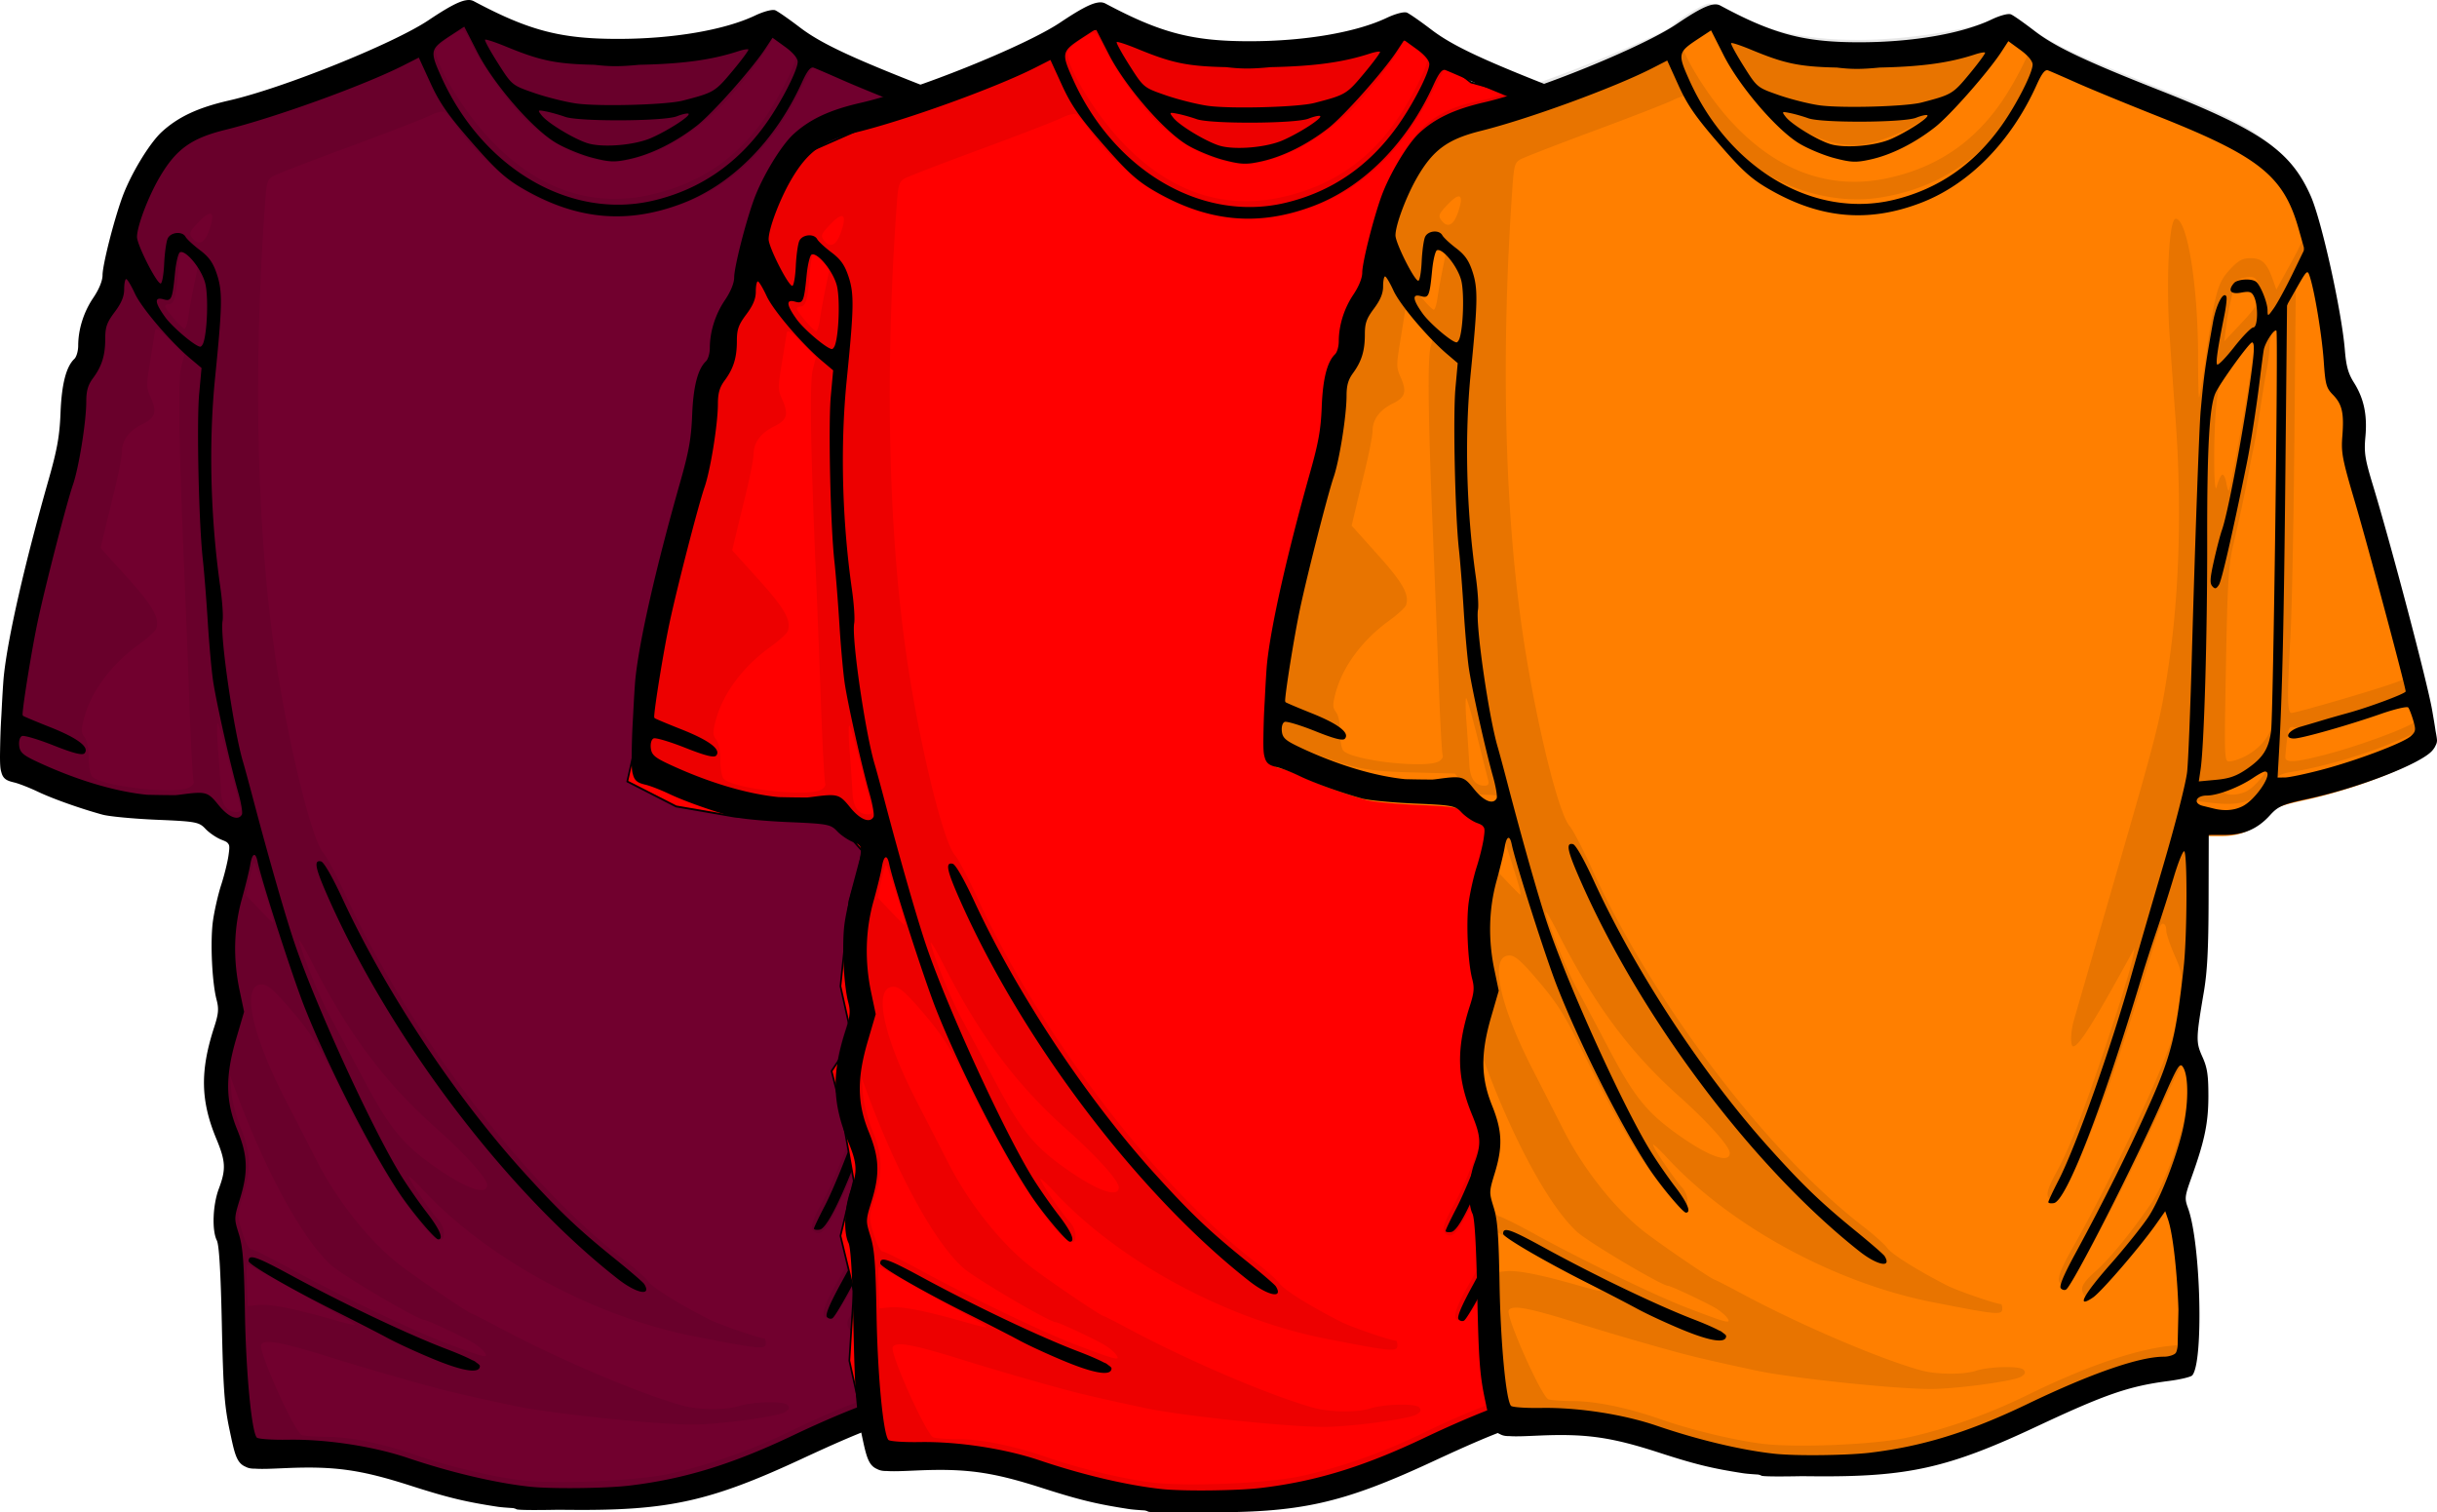 <svg xml:space="preserve" width="779.574" height="483.763" xmlns="http://www.w3.org/2000/svg"><path d="M149.13 5.73c-1.731-.01-8.942 4.314-12.341 7.4-1.925 1.748-22.066 10.487-35.906 15.58-15.655 5.76-20.143 7.166-28.535 8.975-13.139 2.834-20.625 9.393-26.684 23.36-1.716 3.955-3.753 10.29-4.52 14.08-.766 3.791-1.758 7.323-2.201 7.837-.443.515-.8 2.762-.8 5.01 0 3.925-.368 4.764-5.62 12.866-.74 1.142-1.655 5.002-2.035 8.596-.502 4.744-1.23 7.212-2.685 8.976-1.685 2.04-2.138 4.056-2.802 12.562-.857 10.977-1.263 12.868-7.172 34.252-4.548 16.461-8.273 32.692-10.756 46.757-1.898 10.745-3.47 26.604-2.886 29.205.203.9 1.991 2.311 3.97 3.13l8.438 3.492c14.903 6.166 19.675 7.211 34.772 7.61l14.526.379 3.035 3.454c2.648 3.012 3.564 3.453 7.322 3.453 2.364 0 4.303.315 4.303.721-.003 1.99-4.629 21.673-5.604 23.853-1.76 3.937-2.394 16.427-1.234 24.157 1.555 10.363 1.356 13.899-1.351 24.1-2.869 10.81-2.59 14.379 2.068 26.452 3.103 8.044 3.29 12.012.917 18.862-1.976 5.705-2.218 10.973-.65 14.1.735 1.466 1.243 9.814 1.6 26.262.532 24.378 2.085 38.21 4.604 41.16.837.98 2.277 1.072 6.204.36 5.775-1.047 25.117.087 31.937 1.879 2.381.625 9.015 2.62 14.726 4.421 10.405 3.28 25.515 6.91 32.004 7.685 1.904.228 11.848.296 22.08.152 15.073-.212 20.324-.678 27.685-2.41 15.386-3.62 23.092-6.404 39.86-14.44 18.446-8.843 31.956-13.528 42.593-14.764 4.35-.505 6.09-1.142 6.704-2.448 1.102-2.344 1.06-23.413-.067-33.094-.493-4.236-1.716-10.42-2.718-13.739l-1.818-6.015 3.185-8.464c6.153-16.3 7.053-29.171 2.552-36.719-1.677-2.811-2.056-4.355-1.618-6.68 5.102-27.024 5.91-49.706 2.502-70.366l-.55-3.32 5.953.758c10.755 1.383 15.34-.006 20.547-6.243 1.87-2.239 3.565-3.145 6.92-3.662 10.58-1.628 24.488-5.738 35.607-10.532 10.332-4.454 10.145-4.084 7.371-14.498-.941-3.535-2.918-11.311-4.386-17.268-3.54-14.367-8.649-33.107-13.942-51.122-3.875-13.187-4.263-15.282-3.753-20.285.725-7.102-.6-12.726-3.752-15.921-2.276-2.308-2.52-3.206-3.052-11.727-.545-8.726-3.899-26.514-5.753-30.457-.468-.993-.851-2.911-.851-4.27 0-1.358-1.048-5.664-2.318-9.563-3.502-10.75-10.108-18.311-21.43-24.536-4.793-2.636-13.972-6.83-20.397-9.337-34.899-13.615-41.878-16.861-50.632-23.473-4.092-3.09-5.337-3.6-6.821-2.79-7.8 4.26-30.191 8.046-47.614 8.046-17.45 0-29.686-2.742-42.46-9.507-2.38-1.26-5.207-2.29-6.27-2.296z" fill="#71002e"/><path d="M149.13 5.73c-1.731-.01-8.942 4.314-12.341 7.4-1.925 1.748-22.066 10.487-35.906 15.58-15.655 5.76-20.143 7.166-28.535 8.975-13.139 2.834-20.625 9.393-26.684 23.36-1.716 3.955-3.753 10.29-4.52 14.08-.766 3.791-1.758 7.323-2.201 7.837-.443.515-.8 2.762-.8 5.01 0 3.925-.368 4.764-5.62 12.866-.74 1.142-1.655 5.002-2.035 8.596-.502 4.744-1.23 7.212-2.685 8.976-1.685 2.04-2.138 4.056-2.802 12.562-.857 10.977-1.263 12.868-7.172 34.252-4.548 16.461-8.273 32.692-10.756 46.757-1.898 10.745-3.47 26.604-2.886 29.205.203.9 1.991 2.311 3.97 3.13l8.438 3.492c14.903 6.166 19.675 7.211 34.772 7.61l14.526.379 3.035 3.454c2.648 3.012 3.564 3.453 7.322 3.453 2.364 0 4.303.315 4.303.721-.003 1.99-4.629 21.673-5.604 23.853-1.76 3.937-2.394 16.427-1.234 24.157 1.555 10.363 1.356 13.899-1.351 24.1-2.869 10.81-2.59 14.379 2.068 26.452 3.103 8.044 3.29 12.012.917 18.862-1.976 5.705-2.218 10.973-.65 14.1.735 1.466 1.243 9.814 1.6 26.262.532 24.378 2.085 38.21 4.604 41.16.837.98 2.277 1.072 6.204.36 5.775-1.047 25.117.087 31.937 1.879 2.381.625 9.015 2.62 14.726 4.421 10.405 3.28 25.515 6.91 32.004 7.685 1.904.228 11.848.296 22.08.152 15.073-.212 20.324-.678 27.685-2.41 15.386-3.62 23.092-6.404 39.86-14.44 18.446-8.843 31.956-13.528 42.593-14.764 4.35-.505 6.09-1.142 6.704-2.448 1.102-2.344 1.06-23.413-.067-33.094-.493-4.236-1.716-10.42-2.718-13.739l-1.818-6.015 3.185-8.464c6.153-16.3 7.053-29.171 2.552-36.719-1.677-2.811-2.056-4.355-1.618-6.68 5.102-27.024 5.91-49.706 2.502-70.366l-.55-3.32 5.953.758c10.755 1.383 15.34-.006 20.547-6.243 1.87-2.239 3.565-3.145 6.92-3.662 10.58-1.628 24.488-5.738 35.607-10.532 10.332-4.454 10.145-4.084 7.371-14.498-.941-3.535-2.918-11.311-4.386-17.268-3.54-14.367-8.649-33.107-13.942-51.122-3.875-13.187-4.263-15.282-3.753-20.285.725-7.102-.6-12.726-3.752-15.921-2.276-2.308-2.52-3.206-3.052-11.727-.545-8.726-3.899-26.514-5.753-30.457-.468-.993-.851-2.911-.851-4.27 0-1.358-1.048-5.664-2.318-9.563-3.502-10.75-10.108-18.311-21.43-24.536-4.793-2.636-13.972-6.83-20.397-9.337-34.899-13.615-41.878-16.861-50.632-23.473-4.092-3.09-5.337-3.6-6.821-2.79-7.8 4.26-30.191 8.046-47.614 8.046-17.45 0-29.686-2.742-42.46-9.507-2.38-1.26-5.207-2.29-6.27-2.296zm-1.167 3.927c.5 0 1.69 1.726 2.635 3.834 3.119 6.956 12.33 19.907 17.828 25.067 10.766 10.104 23.339 14.895 33.004 12.562 10.443-2.52 19.52-7.79 28.669-16.623 4.523-4.367 13.07-15.147 15.81-19.924l1.4-2.41 3.586 2.694c1.972 1.485 3.586 3.151 3.586 3.7 0 2.343-5.43 12.926-9.906 19.318-9.17 13.097-21.14 21.06-36.824 24.498-19.02 4.17-36.686-2.198-51.8-18.69-8.101-8.842-16.56-22.887-16.56-27.497 0-1.385 6.754-6.528 8.572-6.528zM260.05 21.461c.131 0 2.926 1.272 6.204 2.808 3.278 1.537 8.301 3.708 11.157 4.84l21.53 8.5c19.235 7.594 28.925 12.722 34.356 18.16 4.198 4.205 8.65 12.712 10.257 19.584 1.097 4.696.765 5.723-5.454 16.945l-3.502 6.32-1.2-3.378c-1.872-5.266-3.53-6.813-7.239-6.813-2.655 0-4.01.742-6.77 3.7-3.98 4.266-4.794 7.162-7.79 27.8-1.06 7.31-2.081 13.475-2.267 13.7-.186.226-.334-5.66-.334-13.092 0-23.264-3.535-44.917-7.321-44.917-2.166 0-3.204 19.894-1.985 37.914.51 7.536 1.066 15.32 1.935 27.08 2.067 27.987 1.275 56.395-2.219 79.736-2.697 18.025-3.382 20.763-18.128 71.295-6.653 22.799-12.485 42.817-12.958 44.48-1.04 3.653-1.137 8.293-.167 8.293 1.782 0 6.563-7.499 18.212-28.56l1.901-3.434-.584 2.941c-.953 4.742-4.962 17.5-10.973 34.954-6.45 18.725-10.139 27.903-14.176 35.22-3.159 5.725-3.537 7.873-1.534 8.748 2.35 1.026 4.801-2.802 10.824-16.889 6.825-15.966 11.369-29.01 21.113-60.553 1.59-5.144 3.165-10.118 3.502-11.063.737-2.068 2.168-1.332 2.168 1.12 0 .964 1.234 4.552 2.735 7.97 2.966 6.752 2.966 6.937-.1 24.137-1.525 8.555-19.33 46.397-33.505 71.235-4.816 8.44-5.457 11.462-2.434 11.462 1.197 0 3.206-2.538 6.604-8.369 7.015-12.036 19.007-35.672 26.067-51.368 3.349-7.447 6.392-13.33 6.754-13.075 1.349.949 1.776 8.428.8 13.948-2.04 11.545-7.352 26-12.024 32.772-6.375 9.239-13.446 17.806-17.978 21.784-3.419 3.001-4.625 4.696-4.436 6.187.142 1.127.852 2.18 1.567 2.334 1.978.428 11.719-9.331 19.446-19.47l6.905-9.07 1 2.808c1.596 4.544 3.099 21.758 2.786 31.862l-.284 9.355-2.602.265c-11.403 1.157-27.953 6.815-46.73 15.978-12.52 6.11-26.19 10.94-38.974 13.757-10.66 2.35-36.722 3.446-47.998 2.03-9.083-1.14-23.17-4.517-32.87-7.893-10.84-3.772-21.262-5.923-28.87-5.94-3.397-.007-6.969-.257-7.921-.55-2.193-.674-14.042-27.017-13.008-28.92 1.016-1.87 6.58-.837 22.964 4.289 11.707 3.663 30.543 9.042 37.64 10.74 5.846 1.4 10.237 2.38 20.347 4.536 11.616 2.477 45.29 5.998 57.103 5.978 8.443-.015 27.117-2.524 29.486-3.966 1.399-.852 1.608-1.415.85-2.278-1.165-1.326-11.246-1.096-15.71.361-3.97 1.295-12.824 1.212-17.862-.17-13.592-3.733-39.574-14.775-58.501-24.86-4.684-2.495-8.674-4.535-8.872-4.535-.795 0-17.353-11.195-23.148-15.655-9.498-7.31-19.906-20.36-26.417-33.095a7554.56 7554.56 0 0 0-10.124-19.716c-10.99-21.307-14.164-36.87-7.521-36.87 1.876 0 3.991 1.866 9.756 8.634 6.104 7.166 8.591 11.153 14.61 23.378 9.226 18.743 16.913 31.913 24.248 41.577 6.157 8.11 9.606 10.225 9.606 5.883 0-1.308-.84-3.22-1.85-4.251-2.24-2.287-9.407-12.772-9.407-13.758 0-.39 2.038 1.49 4.537 4.175 20.641 22.183 54.83 40.675 86.754 46.928 21.304 4.173 22.931 4.313 22.931 2.125 0-.812-.204-1.48-.45-1.48-1.599 0-14.365-4.377-17.645-6.053-10.055-5.14-17.963-10.069-19.545-12.183-.952-1.27-4.457-4.385-7.789-6.926-31.579-24.082-69.02-73.068-88.74-116.115-2.976-6.499-6.265-12.774-7.32-13.948-3.943-4.385-11.95-37.777-15.894-66.304-5.494-39.74-6.491-89.173-2.852-140.763.537-7.607.778-8.446 2.752-9.527 1.19-.651 12.08-4.846 24.215-9.317 12.137-4.471 23.69-8.934 25.667-9.925 1.978-.99 4.13-1.558 4.77-1.252.64.306 2.835 2.952 4.886 5.863 4.538 6.441 13.538 14.867 20.363 19.071 11.218 6.912 25.306 9.93 37.524 8.027 22.491-3.502 39.175-16.484 51.016-39.66 2.144-4.196 4.005-7.628 4.136-7.628zM66.961 68.389c1.213-.243 1.269 1.49.034 5.066-1.527 4.422-3.535 5.333-5.57 2.543-1.002-1.372-.704-2.033 2.15-5.01 1.52-1.584 2.659-2.454 3.386-2.6zm-8.838 12.144c.38 0 1.718 1.016 2.968 2.24l2.268 2.22-1.317 6.395c-.724 3.514-1.534 8.045-1.818 10.076-.284 2.03-.823 3.7-1.184 3.7-.815 0-6.187-6.244-6.187-7.192 0-.38.537-.683 1.2-.683 1.645 0 2.303-2.282 2.886-10.095.272-3.655.803-6.66 1.184-6.66zm288.067 8.862c1.135 0 3.489 12.589 4.652 24.86 1 10.546 1.282 11.665 3.386 13.548 2.98 2.667 4.053 7.275 3.169 13.644-.623 4.48-.34 6.294 2.351 15.162 7.863 25.916 18.61 66.948 17.778 67.84-.886.95-8.264 3.4-23.465 7.8-7.337 2.123-13.858 3.87-14.493 3.87-1.413 0-1.479-4.939-.333-25.275.452-8.03 1.023-36.66 1.267-63.608l.45-48.997 2.269-4.421c1.252-2.431 2.589-4.422 2.968-4.422zm-20.147 5.124c2.22.018 2.841 1.57 2.735 5.712-.074 2.917-.945 4.35-5.653 9.317l-5.554 5.864.55-4.384c.303-2.414.86-5.719 1.251-7.344.391-1.624.95-4.151 1.235-5.617.41-2.11 1.166-2.812 3.635-3.34.692-.147 1.29-.212 1.801-.208zm-275.995 10.74c.605-.005 1.862 1.08 4.336 3.606l4.57 4.668-1 3.928c-1.03 4.082-.732 24.703.9 63.02.438 10.288 1.21 29.913 1.701 43.606.492 13.693 1.115 25.294 1.384 25.789.27.495-.283 1.367-1.217 1.935-4.145 2.525-28.985-.316-31.37-3.586-.56-.768-1-3.472-.984-6.015.017-2.776-.51-5.322-1.301-6.358-1.123-1.468-1.156-2.342-.233-5.901 2.262-8.727 8.67-17.39 17.627-23.834 2.764-1.989 5.242-4.252 5.504-5.029 1.144-3.393-1.007-7.214-9.223-16.32l-8.572-9.487.9-3.796c.498-2.09 2.037-8.416 3.42-14.06 1.383-5.645 2.518-11.419 2.518-12.829 0-3.75 2.285-6.858 6.588-8.956 4.229-2.063 4.725-3.899 2.435-8.938-1.224-2.691-1.215-3.752-.017-11.025.73-4.427 1.433-8.816 1.568-9.754.06-.42.192-.661.467-.664zm285.233 2.999a.214.214 0 0 1 .167.076c.737.838-1.474 128.394-2.285 131.885-.924 3.978-4.535 7.973-9.239 10.21-1.666.791-3.778 1.441-4.703 1.441-1.641 0-1.672-.746-1.1-31.272.497-26.607.84-32.35 2.301-38.636 2.633-11.32 3.793-16.705 4.987-23.15.601-3.25 1.39-7.237 1.767-8.862.378-1.625 1.332-7.152 2.118-12.297.786-5.144 1.804-11.222 2.252-13.492.447-2.27.817-5.49.817-7.173 0-2.756 2.046-8.698 2.918-8.729zm-7.054 3.302-.484 2.96c-.268 1.625-.733 4.945-1.034 7.382-.985 7.984-7.051 41.345-7.638 42.013-.186.211-.572-.977-.867-2.657-.295-1.679-.927-2.78-1.401-2.447-.474.333-1.227 2.023-1.668 3.757-1.06 4.169-1.175-16.53-.15-26.586.63-6.186 1.214-7.895 4.62-13.302 2.147-3.41 4.973-7.299 6.27-8.653l2.352-2.467zm50.448 118.982c.766-.068 1.288.592 1.601 2.011.292 1.32.756 3.064 1.034 3.89.335.994-.345 2.005-2 2.98-4.145 2.438-18.252 7.507-27.918 10.038-10.423 2.729-13.843 2.995-13.843 1.062 0-.737.242-3.324.534-5.75.479-3.974.721-4.364 2.551-3.966 1.893.412 12.193-1.737 18.112-3.776 1.428-.492 6.107-2.02 10.39-3.416 4.284-1.394 8.429-2.762 9.206-3.017.12-.039.224-.047.334-.057zm-309.061.778c.018-.01.029-.003.05.018.334.35 1.974 6.1 3.652 12.79 1.678 6.69 3.268 12.943 3.52 13.89.324 1.225-.034 1.727-1.218 1.727-3.077 0-4.746-2.33-4.97-6.945-.117-2.407-.52-8.371-.9-13.245-.357-4.57-.404-8.1-.134-8.235zm262.349 21.348c.258-.043.4-.01.4.113 0 1.579-4.458 6.995-6.988 8.483-2.928 1.723-7.38 1.885-8.239.303-.682-1.255 1.873-3.795 3.82-3.795.682 0 3.525-1.325 6.32-2.941 2.097-1.212 3.912-2.036 4.687-2.163zM81.355 276.065c.21.02.42.542.733 1.404 1.393 3.829 4.344 13.048 4.954 15.503.302 1.219.418 2.204.266 2.183-.15-.022-2.152-2.013-4.452-4.422l-4.186-4.383 1.267-5.674c.738-3.312 1.068-4.645 1.418-4.611zm14.376 24.707c.328.126 1.865 2.758 3.886 6.717 11.854 23.23 23.443 38.749 39.775 53.248 9.334 8.286 16.443 16.189 16.443 18.293 0 3.825-7.831.791-18.795-7.287-8.727-6.43-12.958-11.851-20.696-26.453a3408.02 3408.02 0 0 0-10.624-19.887c-3.508-6.485-8.76-19.258-10.006-24.308-.063-.254-.06-.351.017-.322zm-22.18 43.152 1.634 4.44c9.589 26.06 21.538 47.967 30.702 56.283 3.771 3.422 27.776 17.542 29.836 17.553.86.004 12.272 5.335 15.493 7.23 1.415.832 3.084 2.207 3.703 3.055 1.624 2.227.37 1.909-12.926-3.131-10.251-3.886-34.112-15.336-49.981-24.005-5.828-3.183-11.119-5.787-11.758-5.787-.639 0-1.887-2.46-2.785-5.465-1.629-5.453-1.637-5.482.284-11.576 2.668-8.467 2.493-13.848-.7-21.614-1.443-3.507-2.81-8.753-3.053-11.67l-.45-5.313zm5.57 60.552c.211 0 5.39 2.786 11.507 6.187l17.611 9.792c7.5 4.167 7.377 4.22-3.035 1.29-11.725-3.3-18.903-4.675-22.615-4.308l-3.335.342-.267-6.66c-.14-3.656-.078-6.643.133-6.643z" fill-opacity=".071"/><path d="M150.16.003c-.182-.01-.37.005-.567.02h-.033c-.153-.002-.331.035-.517.075-.021.004-.046-.005-.067 0-2.378.428-5.92 2.37-11.907 6.376-11.257 7.528-46.561 21.737-63.743 25.656-9.927 2.264-16.287 5.225-21.53 10.02-4 3.656-10.041 13.65-12.708 21.025-2.737 7.566-6.287 21.61-6.287 24.84 0 1.787-1.133 4.547-2.952 7.229-3.078 4.54-4.828 10.086-4.836 15.314-.003 1.693-.548 3.599-1.218 4.232-2.642 2.495-4.077 8.085-4.436 17.287-.289 7.396-1.078 11.755-3.82 21.386-7.704 27.068-13.045 50.51-14.325 62.813-.182 1.75-.468 6.335-.717 11.423l-.034.645c-.13 2.228-.252 4.441-.316 6.47-.075 2.345-.11 4.176-.134 5.732-.052 3.54.046 5.35.4 6.394l.017.076c.569 2.193 1.79 2.72 4.086 3.264 1.514.359 4.887 1.677 7.505 2.923 4.86 2.312 13.808 5.48 20.78 7.381 2.141.584 9.917 1.32 17.294 1.632 12.54.53 13.564.715 15.61 2.884 1.203 1.277 3.486 2.845 5.07 3.473.85.337 1.447.575 1.851.873l.017.019c.245.215.43.48.583.778.228.657.112 1.636-.133 3.378-.302 2.15-1.36 6.413-2.351 9.469-.991 3.055-2.161 8.212-2.619 11.461-.912 6.481-.318 19.615 1.151 25.22.771 2.942.633 4.491-.784 8.862-4.537 13.99-4.335 23.503.734 35.693 2.973 7.15 3.1 9.736.784 15.883-1.952 5.181-2.269 13.329-.65 16.566.733 1.467 1.24 9.966 1.6 26.756.446 20.776.82 26.057 2.469 33.835 1.56 7.364 2.14 10.522 5.053 11.765l.05.019c.824.465 1.814.651 3.035.626 2.28.177 5.374.02 9.79-.17 15.69-.678 24.006.491 39.859 5.578 11.98 3.845 17.551 5.186 27.918 6.775.978.15 2.78.302 5.02.436.545.135.932.264 1 .342.28.319 6.083.333 13.576.19h.2c1.333.022 2.675.027 4.002.037 30.912.245 44.246-2.71 73.546-16.319 22.809-10.593 30.68-13.277 43.845-14.953 3.821-.487 7.34-1.312 7.805-1.84 3.82-4.349 2.835-43.331-1.385-54.823-1.207-3.287-1.138-3.858 1.184-10.266 4.341-11.978 5.561-17.845 5.554-26.7-.006-6.787-.377-9.198-1.985-12.732-2.185-4.806-2.164-5.925.467-21.235 1.153-6.708 1.543-14.064 1.585-30.229l.05-21.29.833-.057h4.47c6.315 0 10.903-1.971 15.026-6.471 2.688-2.934 4.112-3.546 12.691-5.39 17.096-3.672 37.716-11.632 41.227-15.92.428-.523.74-.954.95-1.461l.017-.038c.34-.583.5-1.163.5-1.746 0-.47-.186-1.61-.483-3.131-.232-1.654-.603-3.802-1.134-6.832-1.582-9.011-13.452-53.575-19.663-73.833-2.638-8.605-2.948-10.608-2.468-15.807.663-7.192-.497-12.589-3.803-17.78-1.907-2.997-2.576-5.397-3.018-10.742-1.05-12.704-7.701-42.398-11.308-50.476-6.59-14.762-16.438-21.56-50.549-34.86-24.45-9.533-34.297-14.15-41.026-19.279-3.463-2.64-6.996-5.105-7.855-5.465-.894-.374-3.668.352-6.488 1.689-9.72 4.61-26.062 7.414-43.444 7.457-18.575.046-28.722-2.583-46.463-12.03a3.416 3.416 0 0 0-1.451-.399zm-1.668 8.54c.007.002.01-.005.017 0 .006.003.01.015.017.018l4.136 8.084c5.225 10.233 17.585 24.5 25.099 28.995 2.864 1.714 8.117 3.88 11.674 4.801 5.597 1.449 7.217 1.498 12.09.417 6.863-1.521 14.564-5.344 21.331-10.607 5.012-3.898 17.724-18.204 22.03-24.783l2.236-3.397 4.019 2.904c2.495 1.793 4.035 3.622 4.036 4.782.002 2.679-5.22 12.869-10.123 19.754-9.205 12.924-21.165 21.12-35.957 24.63-26.482 6.286-54.595-10.055-67.878-39.451-3.813-8.44-3.697-8.98 2.869-13.283l4.403-2.866zm6.871 4.136c.745.05 3.373.94 6.354 2.163 10.76 4.417 15.658 5.626 28.469 5.883 4.973.59 8.157.59 14.259 0 14.056-.286 23.21-1.56 31.687-4.327 1.61-.525 3.081-.782 3.268-.57.188.214-2.125 3.344-5.136 6.946-5.548 6.638-5.898 6.833-15.86 9.413-5.265 1.363-26.872 1.945-34.105.91-3.528-.504-9.579-2.03-13.46-3.377-7.035-2.442-7.076-2.453-11.556-9.507-2.471-3.89-4.319-7.269-4.12-7.496.025-.028.094-.045.2-.038zm-21.397 5.75c.007 0 .01.018.017.019l3.685 8.046c2.947 6.443 5.614 10.282 13.225 18.994 7.77 8.894 10.82 11.657 16.461 14.915 17.14 9.903 33.166 11.388 50.782 4.706 16.005-6.07 29.88-20.055 38.375-38.692 1.714-3.76 2.774-5.119 3.769-4.763.763.273 5.101 2.144 9.623 4.137 4.52 1.992 16.54 6.88 26.717 10.873 33.869 13.29 41.867 19.637 46.846 37.174l1.685 5.902c.01.206.018.419.016.607 0 .142-.03.31-.066.512l-3.82 7.78c-2.23 4.523-4.978 9.498-6.103 11.064-1.992 2.771-2.055 2.792-2.085.588-.035-2.542-2.35-8.193-3.82-9.298-1.517-1.143-6.146-.863-7.287.436-2.175 2.475-1.184 3.794 2.351 3.15 2.838-.516 3.524-.288 4.32 1.405 1.423 3.024 1.224 10.019-.284 10.019-.676 0-3.552 2.915-6.387 6.49-2.836 3.575-5.365 6.125-5.62 5.655-.456-.838.213-5.31 2.401-16.092.605-2.978.91-5.764.684-6.205-.978-1.914-3.412 2.689-4.436 8.387-2.614 14.547-3.01 17.389-4.103 29.185-.483 5.217-1.93 45.056-2.935 80.878-.479 17.058-1.165 33.9-1.534 37.42-.385 3.663-3.866 17.133-8.139 31.501-4.106 13.81-8.724 29.538-10.257 34.954-6.728 23.774-18.481 56.556-24.249 67.634-1.882 3.614-3.419 6.842-3.419 7.192 0 .349.83.495 1.852.322 4.11-.695 16.018-31.057 29.268-74.653 1.07-3.52 3.247-10.16 4.837-14.763 1.59-4.603 4.126-12.457 5.637-17.458 1.51-5.002 3.083-8.853 3.502-8.559 1.068.751.948 27.635-.167 37.782-2.485 22.61-4.124 29.154-11.307 45.125-6.98 15.518-15.05 31.583-24.766 49.28-3.817 6.953-5.309 10.507-4.703 11.197.488.555 1.291.726 1.784.38 2.26-1.59 23.005-41.893 31.938-62.036 5.107-11.517 5.76-12.544 6.82-10.893 1.952 3.037 1.834 12.555-.25 21.14-2.194 9.042-7.291 21.846-10.973 27.572-1.916 2.978-7.722 10.179-12.909 15.997-9.03 10.13-11.426 14.675-5.737 10.854 2.786-1.871 15.644-16.647 20.797-23.891l3.152-4.44.967 2.808c1.735 5.096 3.08 18.638 3.42 29.356v.266c-.007.819-.032 1.632-.05 2.448l-.218 9.43v.02c-.162 1.145-.383 1.935-.667 2.258-.57.65-2.345 1.176-3.935 1.176-8.11 0-24.18 5.522-45.213 15.523-19.31 9.18-34.638 13.87-52.066 15.958-7.549.905-25.008 1.103-31.87.36-11.043-1.193-25.364-4.568-39.076-9.202-11.05-3.735-26.113-6.03-38.224-5.826-5.154.087-9.695-.23-10.09-.702-1.668-1.995-3.447-20.699-3.786-39.793-.289-16.317-.662-21.2-1.934-25.276-.745-2.387-1.139-3.676-1.134-5.029.006-.191.02-.393.033-.588.003-.044.014-.089.017-.133.133-1.298.603-2.85 1.434-5.54 2.686-8.701 2.48-13.868-.867-22.07-3.774-9.247-3.866-17.15-.334-29.166l2.519-8.596-1.435-6.813c-2.122-10.007-1.879-19.953.717-29.261 1.19-4.263 2.394-9.2 2.685-10.968.616-3.731 1.672-4.187 2.335-1.006 1.287 6.174 11.256 37.058 15.043 46.605 7.51 18.928 21.11 45.605 30.337 59.49 3.847 5.79 11.394 14.764 12.408 14.764 1.865 0 .507-3.219-3.62-8.559-2.43-3.145-6.082-8.364-8.105-11.613-9.019-14.492-26.909-53.388-33.971-73.852-2.898-8.397-8.453-27.696-13.61-47.25-1.284-4.874-2.676-9.975-3.084-11.329-3.014-9.985-7.46-40.509-6.588-45.239.256-1.39-.077-6.29-.734-10.893-3.165-22.18-3.747-46.116-1.65-66.947 2.323-23.1 2.396-27.487.6-32.962-1.232-3.753-2.52-5.582-5.487-7.818-2.131-1.605-4.172-3.504-4.553-4.213-1.017-1.893-4.748-1.555-5.72.513-.463.983-.972 4.637-1.135 8.122-.162 3.484-.67 6.302-1.134 6.28-1.306-.06-7.554-12.376-7.554-14.895 0-3.449 3.626-12.984 7.305-19.223 5.248-8.903 10.09-12.368 21.047-15.067 15.763-3.883 44.184-14.163 56.852-20.57l4.936-2.505zm38.725 16.926c.351-.019 1.031.109 2.102.323 1.623.325 4.304 1.09 5.97 1.689 4.413 1.585 31.616 1.454 35.756-.171 1.817-.713 3.51-1.074 3.753-.797.634.722-6.706 5.451-12.04 7.761-5.242 2.27-15.138 3.12-20.014 1.727-4.177-1.194-12.904-6.419-14.892-8.92-.899-1.128-1.219-1.58-.634-1.612zM58 80.613c2.16.093 6.625 5.824 7.672 10.077 1.006 4.087.652 15.205-.6 18.919-.243.718-.695 1.3-1.001 1.29-1.582-.053-8.865-6.19-11.241-9.47-3.354-4.628-3.543-6.542-.567-5.692 2.585.738 2.884.062 3.719-8.444.337-3.432 1.068-6.415 1.618-6.623.121-.046.256-.063.4-.057zM346.317 87.9c.31.02.511.553.8 1.423 1.617 4.864 4.036 19.37 4.62 27.705.543 7.757.824 8.805 3.052 11.064 3.064 3.106 3.727 5.993 3.119 13.625-.433 5.426-.024 7.483 4.252 21.803 4.1 13.728 16.554 59.738 16.744 61.823-.006.057-.002.114-.016.17-.71.888-12.149 5.1-18.996 6.965-3.094.843-6.99 1.945-8.656 2.448a632.328 632.328 0 0 1-7.138 2.087c-4.223 1.207-5.74 3.871-2.201 3.871 2.499 0 17.887-4.314 28.702-8.045 4.697-1.621 8.818-2.575 9.172-2.126.355.45 1.108 2.374 1.668 4.27.909 3.077.82 3.615-.767 5.085-2.416 2.238-18.252 8.143-29.87 11.14-5.235 1.35-10.607 2.462-11.94 2.466l-2.435.02.467-8.122c1.093-19.266 1.639-42.953 2.135-93.308l.533-53.4c.089-.237.19-.485.3-.758l3.069-5.352c2.037-3.527 2.867-4.892 3.386-4.857zM40.372 89.266c.358 0 1.613 2.1 2.802 4.668 2.162 4.671 11.46 15.528 17.894 20.912l3.403 2.866-.75 8.179c-.841 9.029-.137 41.387 1.15 52.962.451 4.062 1.164 13.151 1.6 20.19.438 7.04 1.203 15.462 1.685 18.711 1.026 6.91 5.433 26.502 7.989 35.504.98 3.45 1.537 6.73 1.234 7.287-1.162 2.14-4.295.878-7.455-3.017-3.51-4.326-3.97-4.455-12.475-3.32-.447.059-.918.109-1.384.151l-3.852-.038a512.51 512.51 0 0 1-5.154-.095c-10.234-1.013-22.782-4.74-35.472-10.702-4.265-2.004-5.229-2.904-5.454-5.01-.161-1.508.218-2.769.917-3.074.655-.286 5.207 1.07 10.124 3.017 6.367 2.522 9.21 3.239 9.872 2.486 1.685-1.917-2.206-4.856-11.023-8.35-4.347-1.722-8.024-3.256-8.64-3.605a2.683 2.683 0 0 1-.166-.36c-.023-2.491 2.978-21.072 4.886-30.04 2.383-11.197 9.247-37.804 11.224-43.512 1.91-5.515 4.266-20.198 4.27-26.604.002-3.455.545-5.324 2.15-7.496 2.854-3.858 3.92-7.306 3.92-12.676 0-3.67.525-5.167 3.019-8.482 2.142-2.849 3.035-4.975 3.035-7.287 0-1.798.293-3.264.65-3.264zm295.522 17.743c.06.008.108.028.15.076.638.726-1.05 126.099-1.768 131.333-.798 5.82-2.647 8.74-7.805 12.297-3.57 2.461-5.953 3.312-10.406 3.719l-5.77.531.583-3.833c1.189-7.776 2.254-44.106 2.202-75.224-.051-30.454.725-44.036 2.768-48.427 1.578-3.39 11.222-16.566 12.125-16.566.624 0 .742 1.735.367 5.18-1.654 15.17-8.042 49.918-10.357 56.359-.584 1.624-1.78 6.166-2.668 10.095-1.3 5.747-1.412 7.383-.534 8.368.872.979 1.313.894 2.202-.474.914-1.409 4.46-16.677 9.189-39.64 1.355-6.58 3.197-18.245 4.286-27.08.567-4.603 1.19-9.26 1.384-10.342.41-2.287 3.155-6.492 4.053-6.376zm-3.652 144.71c3.16 0-2.964 9.271-7.572 11.462-2.73 1.298-5.843 1.543-9.34.702l-3.685-.892c-3.363-.816-2.36-3.396 1.318-3.396 3.61 0 10.783-2.717 15.443-5.845 1.666-1.119 3.387-2.03 3.836-2.03zM102.26 275.479c-1.86-.113-1.215 2.62 2.452 10.967 20.001 45.53 57.311 94.778 92.929 122.644 6.026 4.715 10.957 5.655 8.421 1.613-.35-.558-4.635-4.237-9.522-8.179-11.72-9.453-17.74-15.187-29.07-27.686-21.906-24.171-43.996-57.47-57.801-87.157-3.352-7.207-6.064-11.942-6.988-12.145a2.76 2.76 0 0 0-.417-.056zM80.396 402.183c-.65.06-.867.485-.867 1.215 0 1.114 13.632 8.976 27.968 16.13 5.792 2.89 13.262 6.732 16.594 8.52 3.331 1.787 10.145 4.895 15.143 6.926 9.239 3.755 14.275 4.455 14.275 1.973 0-.262-.42-.638-1.134-1.1l-.033-.039a3.215 3.215 0 0 0-1.167-.683l-.05-.019c-1.846-.98-4.697-2.214-8.439-3.643-12.334-4.71-32.663-14.36-49.865-23.682-7.53-4.081-10.997-5.73-12.425-5.598z"/><g><path d="m-2.972 543.81 66.508-260.5 34.584-68.414 61.188-23.682 42.565-13.157 61.188-28.944 21.283-2.631 63.848 15.788 47.886 2.631 58.527-10.525 13.302-2.631 34.584 23.682 66.508 15.788 55.867 31.576 23.943 31.576 2.66 23.682 15.962 49.995 7.981 26.313 2.66 23.682 42.565 152.62-77.15 31.576-37.245 13.157H579.64l-2.66 81.57-7.98 47.365 13.301 31.576-21.283 57.889 13.302 26.313-5.32 47.364s2.66-5.263 0 0l-2.66 5.262-53.208 10.525-55.867 21.05-58.527 15.788-63.848 7.894-85.13-15.788-47.887-10.525h-58.527l-13.302-52.626 2.66-36.838-7.98-28.944 7.98-28.944-7.98-39.47-5.321-18.419 7.98-10.525 2.661-13.157-5.32-21.05 5.32-44.732 7.981-26.313-15.962-15.788-61.188-2.631-34.584-5.263-29.264-13.157z" fill="red" stroke="#000" stroke-width="1.006" transform="matrix(.534 0 0 .607 202.25 -80.126)"/><path d="M351.182 6.478c-1.731-.008-8.942 4.315-12.341 7.401-1.925 1.748-22.066 10.487-35.906 15.58-15.655 5.76-20.143 7.166-28.535 8.975-13.139 2.834-20.625 9.393-26.684 23.36-1.716 3.955-3.753 10.29-4.52 14.08-.766 3.791-1.758 7.323-2.201 7.837-.443.515-.8 2.762-.8 5.01 0 3.925-.368 4.764-5.62 12.866-.74 1.141-1.655 5.002-2.035 8.596-.502 4.744-1.23 7.212-2.685 8.976-1.685 2.04-2.138 4.056-2.802 12.562-.857 10.977-1.263 12.868-7.172 34.252-4.548 16.461-8.273 32.692-10.756 46.757-1.898 10.745-3.47 26.604-2.886 29.205.203.9 1.991 2.311 3.97 3.13l8.438 3.492c14.903 6.166 19.675 7.211 34.772 7.61l14.526.379L270.98 260c2.648 3.012 3.564 3.453 7.322 3.453 2.364 0 4.303.315 4.303.721-.003 1.99-4.629 21.673-5.604 23.853-1.76 3.937-2.394 16.427-1.234 24.157 1.555 10.363 1.356 13.899-1.351 24.1-2.869 10.81-2.59 14.379 2.068 26.452 3.103 8.043 3.29 12.012.917 18.862-1.976 5.705-2.218 10.973-.65 14.1.735 1.466 1.243 9.814 1.6 26.262.532 24.378 2.085 38.21 4.604 41.16.837.98 2.277 1.072 6.204.36 5.775-1.047 25.117.087 31.937 1.879 2.381.625 9.015 2.62 14.726 4.421 10.405 3.28 25.515 6.91 32.004 7.685 1.904.228 11.848.296 22.08.152 15.073-.212 20.324-.678 27.685-2.41 15.386-3.62 23.092-6.404 39.86-14.44 18.446-8.843 31.956-13.528 42.593-14.764 4.35-.505 6.09-1.142 6.704-2.448 1.102-2.344 1.06-23.413-.067-33.094-.493-4.236-1.716-10.42-2.718-13.739l-1.818-6.015 3.185-8.464c6.153-16.3 7.053-29.171 2.552-36.719-1.677-2.812-2.056-4.355-1.618-6.68 5.102-27.024 5.91-49.706 2.502-70.366l-.55-3.32 5.953.758c10.755 1.383 15.34-.006 20.547-6.243 1.87-2.239 3.565-3.145 6.92-3.662 10.58-1.628 24.488-5.738 35.607-10.532 10.332-4.454 10.145-4.084 7.371-14.498-.941-3.535-2.918-11.311-4.386-17.268-3.54-14.367-8.649-33.107-13.942-51.122-3.875-13.187-4.263-15.282-3.753-20.285.725-7.102-.6-12.726-3.752-15.922-2.276-2.307-2.52-3.205-3.052-11.726-.545-8.726-3.899-26.514-5.753-30.457-.468-.993-.851-2.911-.851-4.27 0-1.358-1.048-5.664-2.318-9.564-3.502-10.75-10.108-18.31-21.43-24.535-4.793-2.636-13.972-6.83-20.397-9.337-34.899-13.615-41.878-16.861-50.632-23.473-4.092-3.09-5.337-3.6-6.821-2.79-7.8 4.26-30.191 8.046-47.614 8.046-17.45 0-29.686-2.742-42.46-9.507-2.38-1.26-5.207-2.29-6.27-2.296zm-1.167 3.928c.5 0 1.69 1.725 2.635 3.834 3.119 6.956 12.33 19.907 17.828 25.067 10.766 10.104 23.339 14.895 33.004 12.562 10.443-2.52 19.52-7.79 28.669-16.623 4.523-4.367 13.07-15.147 15.81-19.924l1.4-2.41 3.586 2.694c1.972 1.485 3.586 3.151 3.586 3.7 0 2.343-5.43 12.926-9.906 19.318-9.17 13.097-21.14 21.06-36.824 24.498-19.02 4.17-36.686-2.198-51.8-18.69-8.101-8.842-16.56-22.887-16.56-27.497 0-1.386 6.754-6.528 8.572-6.528zM462.102 22.21c.131 0 2.926 1.272 6.204 2.808 3.278 1.537 8.301 3.708 11.157 4.84l21.53 8.5c19.235 7.594 28.925 12.722 34.356 18.16 4.198 4.205 8.65 12.712 10.257 19.584 1.097 4.696.765 5.723-5.454 16.945l-3.502 6.32-1.2-3.378c-1.872-5.266-3.53-6.813-7.239-6.813-2.655 0-4.01.742-6.77 3.7-3.98 4.266-4.794 7.162-7.79 27.8-1.06 7.31-2.081 13.475-2.267 13.7-.186.226-.334-5.66-.334-13.093 0-23.263-3.535-44.916-7.321-44.916-2.166 0-3.204 19.894-1.985 37.914.51 7.536 1.066 15.32 1.935 27.08 2.067 27.987 1.275 56.395-2.219 79.736-2.697 18.025-3.382 20.763-18.128 71.295-6.653 22.799-12.485 42.817-12.958 44.48-1.04 3.653-1.137 8.293-.167 8.293 1.782 0 6.563-7.499 18.212-28.56l1.901-3.434-.584 2.941c-.953 4.742-4.962 17.5-10.973 34.954-6.45 18.725-10.139 27.903-14.176 35.22-3.159 5.725-3.537 7.873-1.534 8.748 2.35 1.026 4.801-2.802 10.824-16.889 6.825-15.966 11.369-29.01 21.113-60.553 1.59-5.144 3.165-10.118 3.502-11.063.737-2.068 2.168-1.332 2.168 1.12 0 .964 1.234 4.552 2.735 7.97 2.966 6.752 2.966 6.937-.1 24.137-1.525 8.555-19.33 46.397-33.505 71.235-4.816 8.44-5.457 11.462-2.434 11.462 1.197 0 3.206-2.538 6.604-8.369 7.015-12.036 19.007-35.672 26.067-51.368 3.349-7.447 6.392-13.33 6.754-13.075 1.349.949 1.776 8.428.8 13.948-2.04 11.545-7.352 26-12.024 32.772-6.375 9.239-13.446 17.806-17.978 21.784-3.419 3.001-4.625 4.696-4.436 6.187.142 1.127.852 2.18 1.567 2.334 1.978.428 11.719-9.331 19.446-19.47l6.905-9.07 1 2.808c1.596 4.544 3.099 21.758 2.786 31.861l-.284 9.356-2.602.265c-11.403 1.157-27.953 6.815-46.73 15.978-12.52 6.11-26.19 10.94-38.974 13.757-10.66 2.35-36.722 3.446-47.998 2.03-9.083-1.14-23.17-4.517-32.87-7.893-10.84-3.772-21.262-5.923-28.87-5.94-3.397-.007-6.969-.257-7.921-.55-2.193-.674-14.042-27.017-13.008-28.92 1.016-1.87 6.58-.837 22.964 4.289 11.707 3.663 30.543 9.042 37.64 10.74 5.846 1.4 10.237 2.38 20.347 4.536 11.616 2.477 45.29 5.998 57.103 5.978 8.443-.015 27.117-2.524 29.486-3.966 1.399-.852 1.608-1.415.85-2.278-1.165-1.326-11.246-1.096-15.71.361-3.97 1.295-12.824 1.212-17.862-.17-13.592-3.733-39.574-14.775-58.501-24.86-4.684-2.495-8.674-4.535-8.872-4.535-.795 0-17.353-11.195-23.148-15.655-9.498-7.31-19.906-20.36-26.417-33.095a7554.56 7554.56 0 0 0-10.124-19.716c-10.99-21.307-14.164-36.87-7.521-36.87 1.876 0 3.991 1.866 9.756 8.634 6.104 7.166 8.591 11.153 14.61 23.378 9.226 18.743 16.913 31.913 24.248 41.577 6.157 8.11 9.606 10.225 9.606 5.883 0-1.308-.84-3.22-1.85-4.251-2.24-2.287-9.407-12.772-9.407-13.758 0-.39 2.038 1.49 4.537 4.175 20.641 22.183 54.83 40.675 86.754 46.928 21.304 4.173 22.931 4.313 22.931 2.125 0-.812-.204-1.48-.45-1.48-1.599 0-14.365-4.377-17.645-6.053-10.055-5.14-17.963-10.069-19.545-12.183-.952-1.27-4.457-4.385-7.789-6.926-31.579-24.082-69.02-73.068-88.74-116.115-2.976-6.499-6.265-12.774-7.32-13.948-3.943-4.385-11.95-37.777-15.894-66.304-5.494-39.74-6.491-89.173-2.852-140.763.537-7.607.778-8.446 2.752-9.527 1.19-.651 12.08-4.846 24.215-9.317 12.137-4.471 23.69-8.934 25.667-9.925 1.978-.99 4.13-1.558 4.77-1.252.64.306 2.835 2.952 4.886 5.863 4.538 6.441 13.538 14.867 20.363 19.071 11.218 6.912 25.306 9.93 37.524 8.027 22.491-3.502 39.175-16.484 51.016-39.66 2.144-4.196 4.005-7.628 4.136-7.628zM269.013 69.138c1.213-.243 1.269 1.49.034 5.066-1.527 4.422-3.535 5.333-5.57 2.543-1.002-1.372-.704-2.033 2.15-5.01 1.52-1.584 2.659-2.454 3.386-2.6zm-8.838 12.144c.38 0 1.718 1.016 2.968 2.24l2.268 2.22-1.317 6.395c-.724 3.514-1.534 8.045-1.818 10.076-.284 2.03-.823 3.7-1.184 3.7-.815 0-6.187-6.244-6.187-7.192 0-.38.537-.683 1.2-.683 1.645 0 2.303-2.282 2.886-10.095.272-3.655.803-6.66 1.184-6.66zm288.067 8.862c1.135 0 3.489 12.589 4.652 24.86 1 10.546 1.282 11.665 3.386 13.548 2.98 2.667 4.053 7.275 3.169 13.644-.623 4.48-.34 6.294 2.351 15.162 7.863 25.916 18.61 66.948 17.778 67.84-.886.95-8.264 3.4-23.465 7.8-7.337 2.123-13.858 3.87-14.493 3.87-1.413 0-1.479-4.939-.333-25.275.452-8.031 1.023-36.66 1.267-63.608l.45-48.997 2.269-4.421c1.252-2.431 2.589-4.422 2.968-4.422zm-20.147 5.124c2.22.018 2.841 1.57 2.735 5.712-.074 2.917-.945 4.35-5.653 9.317l-5.554 5.864.55-4.384c.303-2.415.86-5.719 1.251-7.344.391-1.624.95-4.151 1.235-5.617.41-2.11 1.166-2.812 3.635-3.34.692-.147 1.29-.212 1.801-.208zM252.1 106.008c.605-.005 1.862 1.08 4.336 3.606l4.57 4.668-1 3.928c-1.03 4.082-.732 24.703.9 63.02.438 10.288 1.21 29.913 1.701 43.606.492 13.693 1.115 25.294 1.384 25.789.27.495-.283 1.367-1.217 1.935-4.145 2.525-28.985-.316-31.37-3.586-.56-.768-1-3.472-.984-6.015.017-2.776-.51-5.322-1.301-6.358-1.123-1.468-1.156-2.342-.233-5.901 2.262-8.727 8.67-17.39 17.627-23.834 2.764-1.989 5.242-4.252 5.504-5.029 1.144-3.393-1.007-7.214-9.223-16.32l-8.572-9.487.9-3.796c.498-2.09 2.037-8.417 3.42-14.06 1.383-5.645 2.518-11.419 2.518-12.829 0-3.75 2.285-6.858 6.588-8.956 4.229-2.063 4.725-3.899 2.435-8.938-1.224-2.691-1.215-3.752-.017-11.025.73-4.427 1.433-8.816 1.568-9.754.06-.42.192-.661.467-.664zm285.233 2.999a.214.214 0 0 1 .167.076c.737.838-1.474 128.394-2.285 131.885-.924 3.978-4.535 7.973-9.239 10.21-1.666.791-3.778 1.441-4.703 1.441-1.641 0-1.672-.746-1.1-31.272.497-26.607.84-32.35 2.301-38.636 2.633-11.32 3.793-16.705 4.987-23.15.601-3.25 1.39-7.238 1.767-8.862.378-1.625 1.332-7.152 2.118-12.297.786-5.144 1.804-11.222 2.252-13.492.447-2.27.817-5.49.817-7.173 0-2.756 2.046-8.698 2.918-8.729zm-7.054 3.302-.484 2.96c-.268 1.625-.733 4.945-1.034 7.382-.985 7.984-7.051 41.345-7.638 42.013-.186.211-.572-.977-.867-2.657-.295-1.679-.927-2.78-1.401-2.448-.474.334-1.227 2.024-1.668 3.758-1.06 4.169-1.175-16.53-.15-26.586.63-6.186 1.214-7.895 4.62-13.302 2.147-3.41 4.973-7.299 6.27-8.653l2.352-2.467zm50.448 118.982c.766-.068 1.288.592 1.601 2.011.292 1.32.756 3.064 1.034 3.89.335.994-.345 2.005-2 2.98-4.145 2.438-18.252 7.507-27.918 10.038-10.423 2.729-13.843 2.995-13.843 1.062 0-.737.242-3.324.534-5.75.479-3.974.721-4.364 2.551-3.966 1.893.412 12.193-1.737 18.112-3.776 1.428-.492 6.107-2.02 10.39-3.416 4.284-1.394 8.429-2.762 9.206-3.017.12-.039.224-.047.334-.057zm-309.061.778c.018-.01.029-.004.05.018.334.35 1.974 6.1 3.652 12.79 1.678 6.69 3.268 12.943 3.52 13.89.324 1.225-.034 1.727-1.218 1.727-3.077 0-4.746-2.33-4.97-6.945-.117-2.407-.52-8.371-.9-13.245-.357-4.57-.404-8.1-.134-8.235zm262.349 21.348c.258-.043.4-.01.4.113 0 1.579-4.458 6.995-6.988 8.483-2.928 1.723-7.38 1.885-8.239.303-.682-1.255 1.873-3.795 3.82-3.795.682 0 3.525-1.325 6.32-2.941 2.097-1.212 3.912-2.036 4.687-2.163zm-250.608 23.397c.21.02.42.542.733 1.404 1.393 3.829 4.344 13.048 4.954 15.503.302 1.219.418 2.204.266 2.183-.15-.022-2.152-2.013-4.452-4.422l-4.186-4.383 1.267-5.674c.738-3.312 1.068-4.645 1.418-4.611zm14.376 24.707c.328.126 1.865 2.758 3.886 6.717 11.854 23.23 23.443 38.749 39.775 53.248 9.334 8.286 16.443 16.189 16.443 18.293 0 3.825-7.831.791-18.795-7.287-8.727-6.43-12.958-11.851-20.696-26.453a3408.02 3408.02 0 0 0-10.624-19.887c-3.508-6.485-8.76-19.258-10.006-24.308-.063-.254-.06-.352.017-.322zm-22.18 43.151 1.634 4.44c9.589 26.061 21.538 47.968 30.702 56.284 3.771 3.422 27.776 17.542 29.836 17.553.86.004 12.272 5.335 15.493 7.23 1.415.832 3.084 2.207 3.703 3.055 1.624 2.227.37 1.909-12.926-3.131-10.251-3.886-34.112-15.336-49.981-24.005-5.828-3.183-11.119-5.787-11.758-5.787-.639 0-1.887-2.46-2.785-5.465-1.629-5.453-1.637-5.482.284-11.576 2.668-8.468 2.493-13.848-.7-21.614-1.443-3.507-2.81-8.753-3.053-11.67l-.45-5.313zm5.57 60.553c.211 0 5.39 2.786 11.507 6.187l17.611 9.792c7.5 4.167 7.377 4.22-3.035 1.29-11.725-3.3-18.903-4.675-22.615-4.308l-3.335.342-.267-6.66c-.14-3.656-.078-6.643.133-6.643z" fill-opacity=".071"/><path d="M352.212.752c-.182-.01-.37.005-.567.02h-.033c-.153-.002-.331.035-.517.075-.021.004-.046-.005-.067 0-2.378.428-5.92 2.37-11.907 6.376-11.257 7.528-46.561 21.737-63.743 25.656-9.927 2.264-16.287 5.225-21.53 10.02-4 3.656-10.041 13.65-12.708 21.025-2.737 7.566-6.287 21.61-6.287 24.84 0 1.787-1.133 4.547-2.952 7.229-3.078 4.54-4.828 10.086-4.836 15.314-.003 1.693-.548 3.599-1.218 4.231-2.642 2.496-4.077 8.086-4.436 17.288-.289 7.396-1.078 11.755-3.82 21.386-7.704 27.068-13.045 50.51-14.325 62.813-.182 1.75-.468 6.335-.717 11.423l-.034.645c-.13 2.228-.252 4.441-.316 6.47-.075 2.345-.11 4.176-.134 5.732-.052 3.54.046 5.35.4 6.394l.017.076c.569 2.193 1.79 2.72 4.086 3.264 1.514.359 4.887 1.677 7.505 2.922 4.86 2.313 13.808 5.482 20.78 7.382 2.141.584 9.917 1.32 17.294 1.632 12.54.53 13.564.715 15.61 2.884 1.203 1.277 3.486 2.845 5.07 3.473.85.337 1.447.575 1.851.873l.017.019c.245.215.43.48.583.778.228.657.112 1.636-.133 3.378-.302 2.15-1.36 6.413-2.351 9.469-.991 3.055-2.161 8.212-2.619 11.461-.912 6.481-.318 19.615 1.151 25.22.771 2.942.633 4.491-.784 8.862-4.537 13.99-4.335 23.503.734 35.693 2.973 7.15 3.1 9.736.784 15.883-1.952 5.181-2.269 13.328-.65 16.566.733 1.467 1.24 9.966 1.6 26.756.446 20.776.82 26.057 2.469 33.835 1.56 7.364 2.14 10.522 5.053 11.765l.05.019c.824.465 1.814.651 3.035.626 2.28.177 5.374.02 9.79-.17 15.69-.678 24.006.49 39.859 5.578 11.98 3.845 17.551 5.186 27.918 6.775.978.15 2.78.302 5.02.436.545.135.932.264 1 .342.28.319 6.083.333 13.576.19h.2c1.333.022 2.675.027 4.002.037 30.912.245 44.246-2.71 73.546-16.319 22.809-10.593 30.68-13.277 43.845-14.953 3.821-.487 7.34-1.312 7.805-1.84 3.82-4.349 2.835-43.331-1.385-54.823-1.207-3.287-1.138-3.858 1.184-10.266 4.341-11.978 5.561-17.845 5.554-26.7-.006-6.787-.377-9.198-1.985-12.732-2.185-4.806-2.164-5.925.467-21.235 1.153-6.708 1.543-14.065 1.585-30.229l.05-21.29.833-.057h4.47c6.315 0 10.903-1.971 15.026-6.471 2.688-2.934 4.112-3.546 12.691-5.39 17.096-3.672 37.716-11.632 41.227-15.92.428-.523.74-.954.95-1.461l.017-.038c.34-.583.5-1.163.5-1.746 0-.47-.186-1.61-.483-3.131-.232-1.654-.603-3.802-1.134-6.832-1.582-9.011-13.452-53.575-19.663-73.833-2.638-8.605-2.948-10.608-2.468-15.807.663-7.192-.497-12.589-3.803-17.78-1.907-2.997-2.576-5.397-3.018-10.742-1.05-12.704-7.701-42.398-11.308-50.476-6.59-14.762-16.438-21.56-50.549-34.86-24.45-9.533-34.297-14.15-41.026-19.279-3.463-2.64-6.996-5.105-7.855-5.465-.894-.374-3.668.352-6.488 1.689-9.72 4.61-26.062 7.414-43.444 7.457-18.575.046-28.722-2.583-46.463-12.03a3.416 3.416 0 0 0-1.451-.399zm-1.668 8.54c.007.002.01-.005.017 0 .005.002.01.015.017.018l4.136 8.084c5.225 10.233 17.585 24.5 25.099 28.995 2.864 1.714 8.117 3.88 11.674 4.801 5.597 1.449 7.217 1.498 12.09.417 6.863-1.521 14.564-5.344 21.331-10.607 5.012-3.898 17.724-18.204 22.03-24.783l2.236-3.397 4.019 2.904c2.495 1.793 4.035 3.622 4.036 4.782.002 2.679-5.22 12.869-10.123 19.754-9.205 12.924-21.165 21.12-35.957 24.63-26.482 6.286-54.595-10.055-67.878-39.451-3.813-8.44-3.697-8.98 2.869-13.283l4.403-2.866zm6.871 4.136c.745.05 3.373.94 6.354 2.163 10.76 4.417 15.658 5.626 28.469 5.883 4.973.59 8.157.59 14.259 0 14.056-.286 23.21-1.56 31.687-4.327 1.61-.525 3.081-.782 3.268-.57.188.214-2.125 3.344-5.136 6.946-5.548 6.638-5.898 6.833-15.86 9.413-5.265 1.363-26.872 1.945-34.105.91-3.528-.504-9.579-2.03-13.46-3.377-7.035-2.442-7.076-2.453-11.556-9.507-2.471-3.89-4.319-7.269-4.12-7.496.025-.028.094-.045.2-.038zm-21.397 5.75c.007 0 .01.018.017.019l3.685 8.045c2.947 6.444 5.614 10.283 13.225 18.995 7.77 8.894 10.82 11.657 16.461 14.915 17.14 9.903 33.166 11.388 50.782 4.706 16.005-6.07 29.88-20.055 38.375-38.692 1.714-3.76 2.774-5.119 3.769-4.763.763.273 5.101 2.144 9.623 4.137 4.52 1.992 16.54 6.88 26.717 10.873 33.869 13.29 41.867 19.637 46.846 37.174l1.685 5.902c.01.206.018.419.016.607 0 .142-.03.31-.066.512l-3.82 7.78c-2.23 4.523-4.978 9.498-6.103 11.064-1.992 2.771-2.055 2.792-2.085.588-.035-2.542-2.35-8.193-3.82-9.298-1.517-1.143-6.146-.863-7.287.436-2.175 2.475-1.184 3.794 2.351 3.15 2.838-.516 3.524-.288 4.32 1.405 1.423 3.024 1.224 10.019-.284 10.019-.676 0-3.552 2.915-6.387 6.49-2.836 3.575-5.365 6.125-5.62 5.655-.456-.838.213-5.31 2.401-16.092.605-2.978.91-5.764.684-6.205-.978-1.914-3.412 2.689-4.436 8.387-2.614 14.547-3.01 17.389-4.103 29.185-.483 5.217-1.93 45.056-2.935 80.878-.479 17.058-1.165 33.9-1.534 37.42-.385 3.663-3.866 17.133-8.139 31.5-4.106 13.81-8.724 29.54-10.257 34.955-6.728 23.774-18.481 56.556-24.249 67.634-1.882 3.614-3.419 6.842-3.419 7.192 0 .349.83.495 1.852.322 4.11-.695 16.018-31.057 29.268-74.653 1.07-3.52 3.247-10.16 4.837-14.763 1.59-4.603 4.126-12.457 5.637-17.458 1.51-5.002 3.083-8.853 3.502-8.559 1.068.751.948 27.635-.167 37.782-2.485 22.61-4.124 29.154-11.307 45.125-6.98 15.518-15.05 31.583-24.766 49.28-3.817 6.953-5.309 10.507-4.703 11.197.488.555 1.291.726 1.784.38 2.26-1.59 23.005-41.893 31.938-62.036 5.107-11.517 5.76-12.544 6.82-10.893 1.952 3.037 1.834 12.555-.25 21.14-2.194 9.042-7.291 21.846-10.973 27.572-1.916 2.978-7.722 10.179-12.909 15.997-9.03 10.13-11.426 14.675-5.737 10.854 2.786-1.871 15.644-16.647 20.797-23.891l3.152-4.44.967 2.808c1.735 5.096 3.08 18.638 3.42 29.356v.266c-.007.819-.032 1.632-.05 2.448l-.218 9.43v.02c-.162 1.145-.383 1.935-.667 2.258-.57.65-2.345 1.176-3.935 1.176-8.11 0-24.18 5.522-45.213 15.523-19.31 9.18-34.638 13.87-52.066 15.958-7.549.905-25.008 1.103-31.87.36-11.043-1.193-25.364-4.568-39.076-9.202-11.05-3.735-26.113-6.03-38.224-5.826-5.154.087-9.695-.23-10.09-.702-1.668-1.995-3.447-20.7-3.786-39.793-.289-16.317-.662-21.2-1.934-25.276-.745-2.387-1.139-3.676-1.134-5.029.006-.191.02-.393.033-.588.003-.044.014-.089.017-.133.133-1.298.603-2.85 1.434-5.54 2.686-8.701 2.48-13.868-.867-22.07-3.774-9.247-3.866-17.15-.334-29.166l2.519-8.596-1.435-6.813c-2.122-10.007-1.879-19.953.717-29.262 1.19-4.262 2.394-9.199 2.685-10.967.616-3.731 1.672-4.187 2.335-1.006 1.287 6.174 11.256 37.058 15.043 46.605 7.51 18.928 21.11 45.605 30.337 59.49 3.847 5.79 11.394 14.764 12.408 14.764 1.865 0 .507-3.219-3.62-8.559-2.43-3.145-6.082-8.364-8.105-11.613-9.019-14.492-26.909-53.388-33.971-73.852-2.898-8.397-8.453-27.696-13.61-47.25-1.284-4.874-2.676-9.975-3.084-11.329-3.014-9.985-7.46-40.509-6.588-45.239.256-1.39-.077-6.29-.734-10.893-3.165-22.18-3.747-46.116-1.65-66.947 2.323-23.1 2.396-27.487.6-32.962-1.232-3.753-2.52-5.582-5.487-7.818-2.131-1.605-4.172-3.504-4.553-4.213-1.017-1.893-4.748-1.555-5.72.513-.463.983-.972 4.637-1.135 8.122-.162 3.484-.67 6.302-1.134 6.28-1.306-.06-7.554-12.376-7.554-14.895 0-3.45 3.626-12.984 7.305-19.223 5.248-8.903 10.09-12.368 21.047-15.067 15.763-3.883 44.184-14.163 56.852-20.57l4.936-2.505zm38.725 16.926c.351-.019 1.031.109 2.102.323 1.623.325 4.304 1.09 5.97 1.689 4.413 1.585 31.616 1.454 35.756-.171 1.817-.713 3.51-1.074 3.753-.797.634.722-6.706 5.451-12.04 7.761-5.242 2.27-15.138 3.12-20.014 1.727-4.177-1.194-12.904-6.419-14.892-8.92-.899-1.128-1.219-1.58-.634-1.612zM260.051 81.362c2.16.093 6.625 5.824 7.672 10.077 1.006 4.087.652 15.205-.6 18.919-.243.718-.695 1.3-1.001 1.29-1.582-.053-8.865-6.19-11.241-9.47-3.354-4.628-3.543-6.542-.567-5.692 2.585.738 2.884.062 3.719-8.444.337-3.432 1.068-6.415 1.618-6.623.121-.046.256-.063.4-.057zM548.37 88.65c.31.02.511.553.8 1.423 1.617 4.864 4.036 19.37 4.62 27.705.543 7.757.824 8.805 3.052 11.064 3.064 3.106 3.727 5.993 3.119 13.625-.433 5.426-.024 7.483 4.252 21.803 4.1 13.728 16.554 59.738 16.744 61.823-.006.057-.002.114-.016.17-.71.888-12.149 5.1-18.996 6.965-3.094.843-6.99 1.945-8.656 2.448a632.328 632.328 0 0 1-7.138 2.087c-4.223 1.207-5.74 3.871-2.201 3.871 2.499 0 17.887-4.314 28.702-8.045 4.697-1.621 8.818-2.575 9.172-2.126.355.45 1.108 2.374 1.668 4.27.909 3.077.82 3.615-.767 5.085-2.416 2.238-18.252 8.143-29.87 11.14-5.235 1.35-10.607 2.462-11.94 2.466l-2.435.02.467-8.122c1.093-19.266 1.639-42.953 2.135-93.308l.533-53.4c.089-.237.19-.485.3-.758l3.069-5.352c2.037-3.528 2.867-4.892 3.386-4.857zm-305.945 1.366c.358 0 1.613 2.1 2.802 4.668 2.162 4.671 11.46 15.527 17.894 20.912l3.403 2.866-.75 8.179c-.841 9.029-.137 41.386 1.15 52.962.451 4.062 1.164 13.151 1.6 20.19.438 7.04 1.203 15.462 1.685 18.71 1.026 6.912 5.433 26.503 7.989 35.505.98 3.45 1.537 6.73 1.234 7.287-1.162 2.14-4.295.878-7.455-3.017-3.51-4.326-3.97-4.455-12.475-3.32-.447.059-.918.109-1.384.151l-3.852-.038a512.51 512.51 0 0 1-5.154-.095c-10.234-1.013-22.782-4.74-35.472-10.702-4.265-2.004-5.229-2.904-5.454-5.01-.161-1.508.218-2.769.917-3.074.655-.286 5.207 1.07 10.124 3.017 6.367 2.522 9.21 3.239 9.872 2.486 1.685-1.917-2.206-4.856-11.023-8.35-4.347-1.722-8.024-3.256-8.64-3.605a2.683 2.683 0 0 1-.166-.36c-.023-2.491 2.978-21.072 4.886-30.04 2.383-11.197 9.247-37.804 11.224-43.512 1.91-5.515 4.266-20.198 4.27-26.604.002-3.455.545-5.324 2.15-7.496 2.854-3.858 3.92-7.306 3.92-12.676 0-3.67.525-5.167 3.019-8.482 2.142-2.849 3.035-4.975 3.035-7.287 0-1.798.293-3.264.65-3.264zm295.522 17.743c.06.008.108.028.15.076.638.726-1.05 126.099-1.768 131.333-.798 5.82-2.647 8.74-7.805 12.297-3.57 2.461-5.953 3.312-10.406 3.719l-5.77.531.583-3.833c1.189-7.776 2.254-44.106 2.202-75.224-.051-30.454.725-44.036 2.768-48.427 1.578-3.39 11.222-16.566 12.125-16.566.624 0 .742 1.735.367 5.18-1.654 15.17-8.042 49.918-10.357 56.359-.584 1.624-1.78 6.166-2.668 10.095-1.3 5.747-1.412 7.383-.534 8.368.872.979 1.313.894 2.202-.474.914-1.409 4.46-16.677 9.189-39.64 1.355-6.58 3.197-18.245 4.286-27.08.567-4.603 1.19-9.26 1.384-10.342.41-2.287 3.155-6.492 4.053-6.376zm-3.652 144.71c3.16 0-2.964 9.271-7.572 11.462-2.73 1.298-5.843 1.543-9.34.702l-3.685-.892c-3.363-.816-2.36-3.397 1.318-3.397 3.61 0 10.783-2.716 15.443-5.844 1.666-1.119 3.387-2.03 3.836-2.03zm-229.982 23.759c-1.86-.113-1.215 2.62 2.452 10.967 20.001 45.53 57.311 94.778 92.929 122.644 6.026 4.715 10.957 5.655 8.421 1.613-.35-.558-4.635-4.237-9.522-8.18-11.72-9.452-17.74-15.186-29.07-27.685-21.906-24.171-43.996-57.47-57.801-87.157-3.352-7.207-6.064-11.942-6.988-12.145a2.767 2.767 0 0 0-.417-.057zm-21.864 126.705c-.65.06-.867.485-.867 1.215 0 1.114 13.632 8.976 27.968 16.13 5.792 2.89 13.262 6.732 16.594 8.52 3.331 1.787 10.145 4.895 15.143 6.925 9.239 3.756 14.275 4.456 14.275 1.974 0-.262-.42-.638-1.134-1.1l-.033-.039a3.215 3.215 0 0 0-1.167-.683l-.05-.019c-1.846-.98-4.697-2.214-8.439-3.643-12.334-4.71-32.663-14.36-49.865-23.682-7.53-4.081-10.997-5.73-12.425-5.598z"/></g><g><path d="M549.308 3.832c-.172-.01-.35.005-.543.018h-.031c-.146 0-.313.036-.496.074-.015.004-.041-.005-.062 0-2.27.414-5.66 2.293-11.384 6.168-10.763 7.282-44.517 21.026-60.946 24.817-9.49 2.19-15.573 5.054-20.586 9.692-3.824 3.538-9.6 13.205-12.15 20.338-2.615 7.32-6.011 20.903-6.011 24.028 0 1.73-1.085 4.399-2.822 6.994-2.943 4.39-4.618 9.756-4.623 14.813-.005 1.638-.527 3.48-1.168 4.093-2.525 2.414-3.898 7.821-4.242 16.722-.271 7.155-1.028 11.37-3.652 20.688-7.366 26.182-12.474 48.858-13.694 60.76-.173 1.693-.45 6.128-.684 11.05-.01.217-.026.406-.036.624-.12 2.155-.24 4.296-.303 6.26a340.76 340.76 0 0 0-.125 5.543c-.052 3.425.042 5.176.38 6.186.006.023.011.051.016.074.548 2.12 1.711 2.63 3.908 3.157 1.45.347 4.674 1.622 7.179 2.827 4.648 2.237 13.2 5.301 19.866 7.14 2.046.565 9.485 1.278 16.533 1.579 11.994.512 12.97.69 14.926 2.79 1.153 1.234 3.334 2.751 4.847 3.358.813.327 1.387.557 1.773.846.006.003.01.013.016.017.235.21.412.464.558.753.214.635.105 1.582-.13 3.268-.287 2.08-1.3 6.204-2.249 9.16-.944 2.955-2.066 7.943-2.504 11.086-.871 6.27-.303 18.974 1.1 24.395.742 2.847.611 4.344-.745 8.573-4.34 13.532-4.148 22.734.699 34.526 2.843 6.917 2.963 9.418.751 15.365-1.868 5.011-2.17 12.892-.62 16.024.698 1.42 1.184 9.64 1.528 25.883.428 20.097.783 25.205 2.358 32.729 1.492 7.123 2.05 10.178 4.836 11.38.016.007.032.011.047.018.788.45 1.732.63 2.9.606 2.182.17 5.14.02 9.36-.165 15.005-.655 22.955.475 38.111 5.396 11.457 3.72 16.784 5.017 26.696 6.554.934.145 2.656.292 4.8.422.522.13.892.255.955.33.27.309 5.817.323 12.98.184.062 0 .125-.002.193 0 1.273.022 2.556.027 3.824.037 29.56.236 42.305-2.623 70.322-15.787 21.808-10.247 29.336-12.843 41.924-14.464 3.652-.47 7.017-1.27 7.46-1.78 3.658-4.207 2.714-41.915-1.324-53.031-1.153-3.18-1.086-3.732 1.132-9.931 4.152-11.587 5.321-17.262 5.31-25.827-.005-6.566-.36-8.898-1.893-12.317-2.092-4.648-2.071-5.73.443-20.54 1.101-6.489 1.477-13.604 1.513-29.24l.052-20.596.799-.056h4.272c6.036 0 10.424-1.906 14.368-6.259 2.567-2.838 3.929-3.43 12.13-5.213 16.35-3.552 36.066-11.252 39.42-15.4.407-.505.71-.922.908-1.414l.016-.036c.323-.563.48-1.125.48-1.688 0-.455-.178-1.558-.465-3.03-.219-1.599-.574-3.677-1.08-6.608-1.513-8.717-12.865-51.824-18.802-71.423-2.525-8.325-2.817-10.262-2.358-15.291.631-6.956-.475-12.177-3.636-17.2-1.826-2.898-2.463-5.22-2.885-10.389-1.007-12.29-7.367-41.013-10.815-48.827-6.303-14.28-15.714-20.855-48.331-33.72-23.378-9.222-32.794-13.688-39.227-18.65-3.313-2.553-6.689-4.938-7.507-5.286-.856-.362-3.512.34-6.203 1.634-9.297 4.459-24.922 7.172-41.544 7.214-17.759.044-27.457-2.5-44.423-11.638a3.23 3.23 0 0 0-1.387-.385z" fill="#ff7f00"/><path d="M546.778 1.138c-1.693-.008-8.745 4.25-12.07 7.29-1.884 1.721-21.582 10.328-35.119 15.344-15.311 5.673-19.701 7.058-27.91 8.84-12.85 2.79-20.172 9.252-26.098 23.008-1.678 3.895-3.67 10.134-4.42 13.868-.75 3.733-1.72 7.212-2.153 7.718-.433.507-.783 2.72-.783 4.935 0 3.865-.359 4.692-5.497 12.67-.724 1.125-1.618 4.928-1.99 8.468-.491 4.672-1.202 7.104-2.627 8.84-1.647 2.009-2.09 3.995-2.74 12.373-.838 10.811-1.234 12.673-7.014 33.736-4.448 16.212-8.092 32.199-10.52 46.051-1.856 10.583-3.394 26.204-2.823 28.764.198.887 1.948 2.277 3.883 3.084l8.253 3.44c14.576 6.072 19.244 7.102 34.01 7.494l14.207.373 2.97 3.402c2.588 2.967 3.485 3.402 7.16 3.402 2.312 0 4.208.31 4.208.71-.003 1.96-4.527 21.346-5.48 23.493-1.723 3.878-2.342 16.18-1.208 23.793 1.52 10.206 1.326 13.689-1.32 23.735-2.806 10.65-2.534 14.163 2.022 26.054 3.034 7.922 3.218 11.832.897 18.578-1.933 5.619-2.17 10.808-.636 13.887.719 1.444 1.215 9.666 1.565 25.867.52 24.01 2.039 37.633 4.502 40.538.82.967 2.227 1.057 6.068.355 5.65-1.03 24.567.086 31.237 1.851 2.33.616 8.817 2.581 14.403 4.355 10.176 3.23 24.955 6.805 31.302 7.569 1.862.224 11.589.292 21.597.15 14.741-.21 19.878-.669 27.077-2.374 15.049-3.565 22.586-6.307 38.984-14.223 18.042-8.71 31.256-13.324 41.66-14.541 4.255-.497 5.957-1.125 6.557-2.41 1.079-2.31 1.037-23.062-.065-32.596-.482-4.172-1.678-10.263-2.658-13.532l-1.778-5.924 3.115-8.336c6.018-16.054 6.898-28.732 2.496-36.165-1.64-2.77-2.012-4.29-1.582-6.58 4.989-26.616 5.779-48.957 2.446-69.303l-.538-3.271 5.823.747c10.52 1.363 15.004-.005 20.096-6.149 1.828-2.205 3.487-3.097 6.77-3.607 10.345-1.603 23.95-5.65 34.825-10.373 10.105-4.386 9.922-4.022 7.209-14.279-.92-3.482-2.854-11.14-4.29-17.007-3.463-14.15-8.458-32.608-13.636-50.352-3.79-12.988-4.17-15.05-3.67-19.979.708-6.994-.587-12.533-3.67-15.68-2.226-2.273-2.464-3.158-2.986-11.55-.533-8.596-3.813-26.115-5.627-29.999-.457-.977-.832-2.867-.832-4.205s-1.024-5.578-2.267-9.42c-3.425-10.587-9.886-18.034-20.96-24.165-4.688-2.596-13.665-6.727-19.95-9.196-34.133-13.41-40.96-16.608-49.521-23.12-4.002-3.043-5.22-3.545-6.672-2.747-7.63 4.196-29.529 7.925-46.57 7.925-17.067 0-29.034-2.701-41.528-9.364-2.328-1.241-5.094-2.257-6.134-2.261zm-1.142 3.87c.49 0 1.653 1.698 2.578 3.774 3.05 6.852 12.06 19.608 17.437 24.69 10.53 9.952 22.827 14.67 32.28 12.373 10.214-2.484 19.093-7.673 28.04-16.373 4.424-4.302 12.783-14.919 15.463-19.624l1.37-2.374 3.507 2.654c1.929 1.463 3.507 3.104 3.507 3.645 0 2.306-5.31 12.73-9.689 19.026-8.97 12.899-20.677 20.742-36.016 24.13-18.602 4.106-35.882-2.167-50.664-18.411-7.924-8.708-16.197-22.54-16.197-27.081 0-1.365 6.606-6.43 8.384-6.43zM655.27 16.631c.128 0 2.861 1.253 6.068 2.767 3.206 1.513 8.12 3.65 10.912 4.765 2.793 1.114 12.269 4.88 21.059 8.373 18.811 7.48 28.29 12.53 33.601 17.886 4.106 4.142 8.461 12.52 10.032 19.289 1.073 4.625.748 5.637-5.334 16.69l-3.425 6.224-1.175-3.327c-1.83-5.187-3.452-6.71-7.08-6.71-2.596 0-3.922.73-6.622 3.645-3.893 4.2-4.688 7.053-7.617 27.38-1.038 7.2-2.037 13.273-2.219 13.494-.182.223-.326-5.575-.326-12.896 0-22.912-3.457-44.239-7.16-44.239-2.119 0-3.134 19.595-1.942 37.343.499 7.422 1.043 15.089 1.892 26.67 2.022 27.566 1.248 55.545-2.169 78.534-2.639 17.753-3.308 20.45-17.73 70.22-6.508 22.456-12.211 42.172-12.675 43.81-1.017 3.598-1.112 8.168-.163 8.168 1.743 0 6.419-7.385 17.812-28.129l1.86-3.382-.571 2.897c-.933 4.67-4.854 17.234-10.734 34.426-6.307 18.443-9.915 27.483-13.864 34.689-3.09 5.639-3.46 7.755-1.5 8.616 2.299 1.011 4.695-2.759 10.585-16.634 6.677-15.725 11.12-28.573 20.65-59.64 1.555-5.067 3.097-9.965 3.427-10.896.72-2.037 2.12-1.312 2.12 1.103 0 .95 1.207 4.483 2.675 7.85 2.9 6.65 2.9 6.833-.098 23.773-1.491 8.426-18.905 45.698-32.77 70.16-4.711 8.313-5.338 11.289-2.382 11.289 1.172 0 3.136-2.5 6.46-8.243 6.862-11.855 18.59-35.135 25.495-50.593 3.275-7.334 6.252-13.128 6.606-12.878 1.32.934 1.738 8.301.783 13.737-1.996 11.371-7.19 25.609-11.76 32.278-6.236 9.1-13.152 17.538-17.584 21.456-3.344 2.956-4.523 4.625-4.34 6.092.14 1.11.835 2.147 1.534 2.3 1.934.421 11.461-9.19 19.02-19.176l6.753-8.934.978 2.766c1.56 4.475 3.03 21.43 2.724 31.38l-.277 9.215-2.545.261c-11.153 1.14-27.34 6.712-45.705 15.737-12.248 6.019-25.616 10.775-38.12 13.55-10.427 2.315-35.917 3.394-46.944 2-8.885-1.123-22.662-4.45-32.151-7.774-10.6-3.716-20.795-5.834-28.236-5.85-3.323-.008-6.816-.254-7.747-.542-2.145-.665-13.735-26.61-12.723-28.484.993-1.843 6.435-.824 22.461 4.223 11.45 3.608 29.873 8.907 36.815 10.58 5.717 1.376 10.012 2.344 19.9 4.466 11.362 2.44 44.297 5.908 55.85 5.888 8.257-.015 26.522-2.486 28.838-3.907 1.368-.839 1.573-1.393.832-2.242-1.14-1.306-11-1.08-15.366.355-3.881 1.275-12.543 1.194-17.469-.169-13.294-3.675-38.706-14.55-57.22-24.483-4.583-2.459-8.485-4.467-8.679-4.467-.777 0-16.972-11.026-22.64-15.42-9.29-7.199-19.47-20.053-25.837-32.595-2.976-5.86-7.434-14.6-9.902-19.419-10.749-20.985-13.854-36.314-7.356-36.314 1.834 0 3.903 1.838 9.542 8.503 5.97 7.058 8.402 10.986 14.289 23.027 9.025 18.46 16.543 31.432 23.717 40.95 6.021 7.988 9.396 10.07 9.396 5.793 0-1.287-.824-3.17-1.811-4.186-2.19-2.253-9.2-12.58-9.2-13.55 0-.385 1.993 1.466 4.437 4.111 20.188 21.849 53.629 40.062 84.854 46.22 20.838 4.11 22.428 4.248 22.428 2.094 0-.8-.199-1.458-.44-1.458-1.564 0-14.05-4.311-17.258-5.962-9.835-5.062-17.569-9.917-19.117-11.999-.931-1.252-4.359-4.32-7.618-6.822-30.885-23.72-67.504-71.964-86.791-114.36-2.912-6.402-6.129-12.582-7.16-13.738-3.857-4.319-11.688-37.208-15.546-65.302-5.373-39.14-6.349-87.831-2.79-138.645.526-7.491.762-8.317 2.693-9.382 1.163-.641 11.814-4.773 23.684-9.176 11.87-4.404 23.169-8.8 25.103-9.775 1.935-.976 4.04-1.535 4.665-1.234.626.301 2.774 2.908 4.78 5.775 4.438 6.344 13.24 14.643 19.916 18.784 10.972 6.806 24.75 9.78 36.7 7.906 21.999-3.45 38.317-16.237 49.898-39.063 2.098-4.133 3.917-7.513 4.046-7.513zm-188.857 46.22c1.186-.239 1.24 1.467.033 4.99-1.493 4.356-3.457 5.253-5.449 2.505-.978-1.352-.687-2.002 2.105-4.934 1.487-1.56 2.6-2.417 3.311-2.56zm-8.645 11.962c.372 0 1.68 1 2.903 2.205l2.219 2.187-1.289 6.299c-.708 3.462-1.5 7.924-1.778 9.924-.278 2-.804 3.644-1.158 3.644-.798 0-6.052-6.15-6.052-7.082 0-.376.527-.673 1.175-.673 1.609 0 2.252-2.248 2.822-9.944.267-3.6.786-6.56 1.158-6.56zm281.748 8.729c1.11 0 3.413 12.398 4.551 24.483.979 10.387 1.254 11.49 3.311 13.345 2.915 2.626 3.965 7.165 3.1 13.438-.609 4.412-.332 6.199 2.3 14.933 7.69 25.525 18.201 65.94 17.388 66.82-.867.935-8.083 3.348-22.95 7.681-7.177 2.092-13.554 3.813-14.175 3.813-1.383 0-1.447-4.865-.326-24.895.441-7.91 1-36.108 1.24-62.648l.44-48.258 2.218-4.354c1.225-2.395 2.532-4.355 2.903-4.355zm-19.704 5.045c2.17.018 2.778 1.546 2.675 5.626-.073 2.873-.925 4.286-5.53 9.177l-5.431 5.775.538-4.317c.295-2.379.841-5.634 1.223-7.233.382-1.6.929-4.09 1.207-5.533.401-2.079 1.141-2.77 3.556-3.289.677-.145 1.26-.21 1.762-.206zm-269.943 10.58c.591-.007 1.82 1.063 4.241 3.55l4.47 4.598-.98 3.869c-1.006 4.019-.715 24.33.882 62.071a7920.162 7920.162 0 0 1 1.663 42.95c.481 13.486 1.091 24.912 1.354 25.399.263.488-.277 1.346-1.19 1.906-4.055 2.487-28.35-.311-30.682-3.532-.549-.757-.979-3.42-.963-5.924.017-2.734-.498-5.241-1.272-6.262-1.099-1.447-1.13-2.307-.229-5.813 2.213-8.595 8.48-17.126 17.242-23.474 2.703-1.959 5.126-4.187 5.382-4.953 1.12-3.342-.984-7.106-9.02-16.073l-8.384-9.345.881-3.738c.486-2.06 1.991-8.29 3.344-13.85 1.352-5.56 2.462-11.245 2.462-12.634 0-3.693 2.236-6.755 6.444-8.822 4.136-2.031 4.621-3.84 2.381-8.803-1.196-2.65-1.188-3.695-.016-10.858.713-4.36 1.402-8.683 1.533-9.607.06-.414.188-.651.457-.654zm278.978 2.952a.213.213 0 0 1 .164.075c.72.825-1.442 126.456-2.235 129.893-.904 3.918-4.435 7.853-9.037 10.056-1.63.78-3.696 1.42-4.6 1.42-1.605 0-1.635-.735-1.076-30.802.487-26.205.821-31.861 2.251-38.052 2.575-11.15 3.71-16.453 4.877-22.802.588-3.2 1.36-7.127 1.729-8.728.37-1.6 1.303-7.044 2.072-12.111.768-5.067 1.764-11.052 2.202-13.289.437-2.235.799-5.407.799-7.065 0-2.714 2.001-8.567 2.854-8.597zm-6.9 3.252-.473 2.916c-.262 1.6-.717 4.87-1.01 7.27-.964 7.864-6.898 40.722-7.471 41.38-.182.208-.56-.963-.849-2.617-.289-1.654-.906-2.74-1.37-2.41-.464.328-1.2 1.993-1.631 3.7-1.036 4.106-1.149-16.282-.147-26.185.617-6.093 1.187-7.776 4.519-13.102 2.1-3.358 4.864-7.189 6.133-8.522l2.3-2.43zm49.343 117.185c.749-.066 1.26.584 1.566 1.982.285 1.3.739 3.017 1.011 3.83.328.979-.337 1.975-1.957 2.935-4.054 2.401-17.851 7.393-27.306 9.887-10.194 2.688-13.538 2.95-13.538 1.046 0-.725.236-3.274.521-5.662.47-3.915.707-4.299 2.496-3.907 1.851.405 11.925-1.71 17.715-3.72 1.396-.483 5.973-1.989 10.162-3.363 4.19-1.374 8.244-2.721 9.004-2.972.117-.038.22-.047.326-.056zm-302.284.766c.017-.01.029-.003.05.02.326.344 1.93 6.007 3.571 12.596 1.642 6.589 3.196 12.748 3.442 13.68.318 1.207-.033 1.702-1.19 1.702-3.01 0-4.643-2.296-4.862-6.84-.114-2.371-.508-8.246-.88-13.046-.349-4.5-.394-7.977-.13-8.112zm256.596 21.027c.252-.042.392-.01.392.111 0 1.555-4.36 6.889-6.835 8.355-2.864 1.697-7.218 1.857-8.058.3-.667-1.238 1.831-3.739 3.736-3.739.667 0 3.447-1.305 6.181-2.897 2.051-1.194 3.827-2.005 4.584-2.13zm-245.116 23.044c.205.02.41.535.717 1.383 1.362 3.77 4.249 12.85 4.845 15.27.296 1.2.409 2.17.261 2.15-.148-.022-2.105-1.983-4.355-4.355l-4.094-4.318 1.24-5.588c.721-3.262 1.044-4.575 1.386-4.542zm14.06 24.334c.321.124 1.824 2.717 3.801 6.617 11.594 22.88 22.93 38.164 38.903 52.443 9.13 8.163 16.083 15.945 16.083 18.018 0 3.768-7.66.78-18.383-7.177-8.535-6.333-12.674-11.673-20.242-26.054a3345.559 3345.559 0 0 0-10.391-19.587c-3.431-6.388-8.569-18.968-9.787-23.942-.06-.25-.058-.346.016-.318zm-21.694 42.502 1.598 4.373c9.38 25.667 21.067 47.243 30.03 55.434 3.688 3.37 27.166 17.278 29.182 17.288.841.005 12.002 5.254 15.153 7.12 1.384.821 3.017 2.175 3.621 3.01 1.59 2.194.363 1.88-12.64-3.084-10.028-3.827-33.366-15.104-48.887-23.642-5.7-3.136-10.875-5.7-11.5-5.7s-1.846-2.424-2.724-5.383c-1.593-5.37-1.601-5.4.277-11.402 2.611-8.34 2.44-13.639-.685-21.287-1.41-3.455-2.747-8.623-2.984-11.494l-.441-5.233zm5.448 59.64c.207 0 5.273 2.743 11.255 6.092l17.225 9.644c7.336 4.104 7.215 4.156-2.969 1.27-11.467-3.249-18.488-4.604-22.118-4.242l-3.263.337-.26-6.56c-.138-3.6-.077-6.542.13-6.542z" fill-opacity=".09"/><path d="M548.945 1.403c-.175-.01-.357.005-.547.019h-.033c-.146-.001-.318.035-.498.074-.02.004-.043-.005-.065 0-2.292.417-5.707 2.31-11.482 6.215-10.856 7.34-44.902 21.191-61.469 25.011-9.573 2.208-15.707 5.094-20.763 9.767-3.857 3.566-9.683 13.308-12.255 20.498-2.64 7.376-6.063 21.066-6.063 24.215 0 1.743-1.093 4.433-2.847 7.049-2.969 4.424-4.656 9.832-4.664 14.928-.003 1.651-.528 3.508-1.174 4.125-2.549 2.433-3.932 7.883-4.278 16.853-.278 7.21-1.04 11.46-3.683 20.849-7.43 26.387-12.582 49.24-13.815 61.233-.176 1.707-.452 6.177-.692 11.137-.01.218-.022.41-.032.628-.125 2.172-.244 4.33-.306 6.31-.071 2.284-.106 4.07-.128 5.585-.05 3.453.044 5.217.386 6.234.005.024.01.053.016.075.548 2.138 1.725 2.652 3.94 3.182 1.46.35 4.713 1.635 7.237 2.849 4.688 2.254 13.317 5.343 20.04 7.196 2.065.569 9.564 1.287 16.677 1.59 12.094.517 13.081.697 15.054 2.812 1.16 1.245 3.362 2.774 4.89 3.386.82.329 1.395.56 1.784.851.006.004.01.014.016.018.237.21.416.468.564.759.219.64.107 1.594-.129 3.293-.292 2.096-1.312 6.252-2.268 9.23-.955 2.98-2.084 8.007-2.525 11.174-.88 6.318-.307 19.122 1.11 24.586.744 2.868.611 4.377-.756 8.639-4.376 13.638-4.18 22.912.708 34.796 2.867 6.97 2.989 9.491.756 15.484-1.883 5.05-2.188 12.993-.628 16.15.708 1.43 1.198 9.715 1.544 26.083.43 20.254.79 25.402 2.38 32.985 1.506 7.179 2.065 10.257 4.874 11.47.017.006.031.01.048.018.794.453 1.75.635 2.927.61 2.2.172 5.182.02 9.44-.166 15.131-.66 23.15.479 38.44 5.438 11.554 3.748 16.926 5.056 26.922 6.604.944.147 2.68.295 4.841.425.527.132.9.258.965.334.27.31 5.866.325 13.091.184h.193c1.286.023 2.58.028 3.86.038 29.811.238 42.67-2.643 70.925-15.91 21.996-10.327 29.588-12.944 42.282-14.576 3.686-.475 7.078-1.28 7.527-1.795 3.685-4.24 2.735-42.242-1.335-53.444-1.163-3.205-1.097-3.762 1.142-10.008 4.186-11.677 5.363-17.396 5.355-26.028-.005-6.618-.362-8.968-1.913-12.413-2.108-4.685-2.088-5.776.45-20.701 1.112-6.54 1.488-13.71 1.528-29.469l.048-20.756.804-.056h4.31c6.09 0 10.515-1.921 14.492-6.307 2.592-2.86 3.965-3.458 12.238-5.254 16.488-3.58 36.372-11.34 39.758-15.521.413-.51.713-.93.916-1.425l.017-.037c.327-.567.482-1.133.482-1.701 0-.458-.179-1.57-.467-3.053-.223-1.612-.58-3.706-1.093-6.66-1.525-8.785-12.973-52.228-18.962-71.982-2.544-8.388-2.843-10.34-2.38-15.41.64-7.01-.48-12.272-3.667-17.334-1.84-2.92-2.485-5.26-2.911-10.47-1.013-12.385-7.426-41.332-10.904-49.207-6.355-14.391-15.853-21.017-48.748-33.983-23.58-9.294-33.074-13.795-39.564-18.795-3.34-2.573-6.746-4.977-7.575-5.328-.861-.365-3.537.343-6.257 1.646-9.373 4.494-25.133 7.229-41.896 7.27-17.913.045-27.698-2.518-44.806-11.728a3.267 3.267 0 0 0-1.4-.388zm-1.609 8.325c.007.002.01-.004.016 0 .006.003.011.015.017.018l3.989 7.88c5.039 9.977 16.958 23.886 24.205 28.268 2.762 1.67 7.827 3.783 11.257 4.68 5.398 1.412 6.96 1.46 11.66.407 6.618-1.483 14.044-5.21 20.57-10.341 4.834-3.8 17.093-17.746 21.246-24.16l2.155-3.312 3.876 2.83c2.406 1.75 3.892 3.532 3.892 4.662.002 2.612-5.033 12.546-9.762 19.258-8.877 12.6-20.41 20.59-34.675 24.012-25.538 6.129-52.65-9.802-65.46-38.46-3.677-8.227-3.566-8.754 2.766-12.949l4.246-2.793zm6.627 4.033c.718.049 3.252.915 6.127 2.108 10.378 4.306 15.1 5.485 27.454 5.735 4.797.575 7.866.575 13.751 0 13.556-.278 22.383-1.521 30.558-4.218 1.553-.512 2.971-.762 3.152-.555.18.208-2.05 3.26-4.953 6.771-5.35 6.47-5.688 6.66-15.296 9.175-5.076 1.33-25.914 1.897-32.89.888-3.401-.492-9.237-1.98-12.978-3.292-6.785-2.38-6.825-2.392-11.145-9.269-2.384-3.792-4.165-7.086-3.974-7.307.025-.028.091-.044.194-.037zm-20.635 5.605c.007 0 .01.017.017.018l3.554 7.844c2.84 6.281 5.413 10.024 12.754 18.518 7.492 8.67 10.434 11.363 15.873 14.54 16.53 9.654 31.984 11.101 48.973 4.588 15.435-5.918 28.815-19.552 37.006-37.72 1.654-3.666 2.676-4.99 3.635-4.643.737.265 4.92 2.09 9.28 4.032 4.36 1.943 15.95 6.708 25.766 10.6 32.662 12.956 40.375 19.144 45.177 36.24l1.624 5.754c.01.2.017.408.016.592 0 .138-.03.301-.064.499l-3.683 7.585c-2.152 4.408-4.801 9.258-5.887 10.785-1.92 2.702-1.981 2.722-2.01.573-.034-2.478-2.267-7.987-3.683-9.065-1.464-1.113-5.927-.84-7.028.426-2.098 2.413-1.142 3.697 2.267 3.07 2.736-.503 3.398-.281 4.166 1.37 1.372 2.948 1.18 9.767-.274 9.767-.651 0-3.425 2.842-6.16 6.327-2.734 3.485-5.173 5.97-5.419 5.513-.44-.818.205-5.176 2.316-15.688.582-2.903.877-5.618.659-6.049-.943-1.866-3.29 2.622-4.279 8.177-2.52 14.181-2.902 16.952-3.955 28.451-.466 5.086-1.862 43.924-2.831 78.843-.462 16.63-1.123 33.05-1.48 36.48-.37 3.571-3.728 16.702-7.848 30.709-3.96 13.461-8.413 28.797-9.892 34.075-6.488 23.177-17.822 55.135-23.384 65.934-1.816 3.523-3.297 6.671-3.297 7.011 0 .34.8.483 1.785.315 3.964-.68 15.448-30.277 28.226-72.778 1.032-3.43 3.131-9.905 4.664-14.391 1.533-4.487 3.979-12.145 5.436-17.02 1.457-4.875 2.973-8.63 3.377-8.343 1.03.732.915 26.94-.16 36.832-2.396 22.042-3.977 28.42-10.905 43.99-6.73 15.13-14.514 30.79-23.883 48.043-3.681 6.777-5.12 10.242-4.535 10.915.47.54 1.245.708 1.72.37 2.18-1.55 22.186-40.84 30.8-60.474 4.925-11.227 5.554-12.229 6.578-10.619 1.881 2.96 1.767 12.24-.242 20.609-2.116 8.814-7.031 21.297-10.582 26.878-1.847 2.904-7.448 9.924-12.448 15.595-8.708 9.876-11.02 14.307-5.533 10.582 2.686-1.824 15.086-16.229 20.055-23.291l3.04-4.328.933 2.738c1.673 4.967 2.97 18.17 3.297 28.617v.26c-.007.798-.03 1.591-.048 2.386l-.21 9.194v.02c-.156 1.115-.369 1.885-.643 2.2-.55.634-2.262 1.147-3.796 1.147-7.818 0-23.317 5.382-43.6 15.132-18.623 8.951-33.405 13.522-50.212 15.558-7.278.881-24.116 1.075-30.734.351-10.65-1.164-24.46-4.453-37.682-8.972-10.656-3.64-25.183-5.878-36.862-5.68-4.97.086-9.35-.223-9.731-.684-1.608-1.944-3.324-20.178-3.65-38.792-.279-15.907-.64-20.668-1.866-24.64-.718-2.327-1.098-3.585-1.094-4.903.007-.186.02-.384.033-.573.002-.044.012-.087.015-.13.129-1.266.583-2.778 1.384-5.401 2.59-8.482 2.392-13.52-.836-21.515-3.64-9.015-3.729-16.718-.322-28.434l2.428-8.379-1.383-6.642c-2.047-9.755-1.812-19.451.692-28.525 1.146-4.156 2.307-8.968 2.59-10.693.593-3.636 1.611-4.081 2.25-.98 1.242 6.02 10.855 36.127 14.508 45.434 7.241 18.451 20.356 44.458 29.254 57.994 3.71 5.643 10.989 14.392 11.966 14.392 1.8 0 .49-3.137-3.49-8.343-2.344-3.066-5.866-8.153-7.816-11.321-8.698-14.128-25.95-52.046-32.762-72-2.793-8.186-8.15-27-13.123-46.063-1.24-4.751-2.581-9.724-2.975-11.044-2.907-9.733-7.193-39.49-6.353-44.101.247-1.355-.074-6.132-.708-10.62-3.052-21.622-3.613-44.957-1.591-65.265 2.24-22.52 2.31-26.797.578-32.133-1.187-3.659-2.43-5.442-5.291-7.622-2.055-1.565-4.024-3.417-4.39-4.107-.982-1.846-4.58-1.516-5.517.5-.446.958-.937 4.52-1.094 7.918-.156 3.396-.647 6.144-1.094 6.123-1.26-.06-7.285-12.066-7.285-14.522 0-3.362 3.497-12.657 7.044-18.74 5.062-8.679 9.731-12.057 20.297-14.688 15.202-3.786 42.61-13.808 54.83-20.054l4.76-2.442zm37.345 16.5c.338-.018.994.106 2.026.315 1.567.317 4.152 1.064 5.758 1.647 4.256 1.545 30.49 1.418 34.482-.167 1.752-.695 3.384-1.047 3.619-.777.612.704-6.467 5.315-11.612 7.566-5.055 2.213-14.598 3.042-19.3 1.684-4.028-1.164-12.444-6.258-14.362-8.694-.866-1.101-1.175-1.542-.611-1.573zM460.069 79.988c2.082.091 6.39 5.677 7.398 9.824.97 3.984.629 14.822-.579 18.443-.234.7-.67 1.268-.965 1.258-1.525-.052-8.549-6.034-10.84-9.231-3.234-4.513-3.417-6.379-.547-5.55 2.493.72 2.781.06 3.587-8.232.325-3.346 1.03-6.254 1.56-6.456a.969.969 0 0 1 .386-.056zm278.044 7.104c.3.02.493.538.773 1.388 1.558 4.741 3.892 18.882 4.454 27.009.524 7.56.795 8.583 2.944 10.784 2.954 3.028 3.593 5.842 3.007 13.283-.417 5.29-.023 7.295 4.1 21.255 3.954 13.382 15.965 58.236 16.148 60.27-.006.056-.002.11-.016.166-.683.865-11.716 4.97-18.318 6.79-2.984.822-6.741 1.896-8.347 2.386-1.607.49-4.704 1.405-6.884 2.035-4.073 1.176-5.535 3.774-2.123 3.774 2.41 0 17.25-4.206 27.68-7.843 4.53-1.58 8.504-2.511 8.845-2.073.34.438 1.068 2.314 1.608 4.162.876 3 .79 3.525-.74 4.958-2.33 2.181-17.601 7.939-28.805 10.859-5.048 1.316-10.229 2.4-11.515 2.405l-2.349.018.45-7.917c1.055-18.78 1.582-41.873 2.06-90.958l.514-52.057c.086-.232.183-.473.29-.74l2.96-5.217c1.964-3.439 2.764-4.769 3.264-4.735zm-295.042 1.332c.345 0 1.556 2.046 2.702 4.55 2.085 4.554 11.052 15.138 17.257 20.387l3.281 2.793-.724 7.974c-.81 8.8-.131 40.345 1.11 51.63.436 3.959 1.123 12.82 1.545 19.683.42 6.863 1.158 15.073 1.624 18.24.988 6.737 5.238 25.835 7.703 34.612.945 3.364 1.482 6.56 1.19 7.104-1.121 2.086-4.142.855-7.189-2.941-3.384-4.218-3.828-4.344-12.03-3.238-.431.058-.885.106-1.335.148l-3.715-.037c-1.901-.025-3.501-.06-4.97-.093-9.87-.988-21.97-4.62-34.208-10.433-4.112-1.953-5.042-2.83-5.26-4.884-.155-1.47.21-2.7.885-2.996.631-.28 5.022 1.042 9.763 2.94 6.14 2.46 8.883 3.158 9.521 2.423 1.625-1.867-2.127-4.732-10.63-8.138-4.193-1.68-7.739-3.175-8.332-3.516a2.643 2.643 0 0 1-.16-.351c-.023-2.428 2.871-20.542 4.712-29.284 2.297-10.916 8.916-36.853 10.824-42.418 1.842-5.377 4.113-19.691 4.117-25.936.002-3.369.526-5.19 2.075-7.307 2.75-3.761 3.78-7.123 3.78-12.358 0-3.577.505-5.036 2.91-8.269 2.066-2.776 2.927-4.848 2.927-7.104 0-1.752.282-3.181.627-3.181zM728.06 105.72a.216.216 0 0 1 .145.074c.615.707-1.012 122.928-1.704 128.03-.77 5.673-2.554 8.52-7.528 11.987-3.442 2.4-5.741 3.229-10.036 3.625l-5.564.518.563-3.736c1.145-7.581 2.173-42.998 2.123-73.33-.05-29.688.7-42.928 2.67-47.209 1.52-3.305 10.822-16.15 11.692-16.15.602 0 .716 1.69.354 5.05-1.595 14.789-7.755 48.663-9.988 54.943-.563 1.584-1.717 6.01-2.573 9.84-1.253 5.604-1.361 7.198-.515 8.16.841.953 1.267.87 2.123-.463.882-1.374 4.301-16.258 8.862-38.645 1.306-6.413 3.083-17.786 4.134-26.398.546-4.487 1.148-9.027 1.334-10.082.395-2.23 3.042-6.33 3.908-6.216zm-3.522 141.072c3.047 0-2.858 9.038-7.302 11.174-2.632 1.265-5.635 1.504-9.006.685a4941.8 4941.8 0 0 1-3.554-.87c-3.243-.796-2.277-3.312 1.27-3.312 3.48 0 10.4-2.647 14.893-5.698 1.607-1.09 3.266-1.979 3.7-1.979zm-221.784 23.161c-1.794-.11-1.173 2.555 2.364 10.693 19.29 44.385 55.273 92.397 89.615 119.559 5.811 4.596 10.566 5.513 8.122 1.572-.338-.544-4.472-4.13-9.184-7.973-11.302-9.216-17.108-14.805-28.033-26.99-21.125-23.563-42.43-56.026-55.742-84.965-3.233-7.025-5.848-11.642-6.739-11.84a2.673 2.673 0 0 0-.402-.055zm-21.085 123.518c-.626.059-.836.472-.836 1.184 0 1.085 13.147 8.75 26.971 15.724 5.585 2.818 12.79 6.563 16.003 8.306 3.212 1.742 9.784 4.772 14.603 6.753 8.91 3.66 13.767 4.342 13.767 1.923 0-.256-.406-.62-1.094-1.073-.01-.011-.02-.026-.032-.037a3.089 3.089 0 0 0-1.126-.666c-.016-.006-.031-.014-.048-.019-1.78-.955-4.53-2.158-8.138-3.551-11.894-4.592-31.499-13.998-48.088-23.088-7.262-3.978-10.605-5.585-11.982-5.456z"/></g></svg>